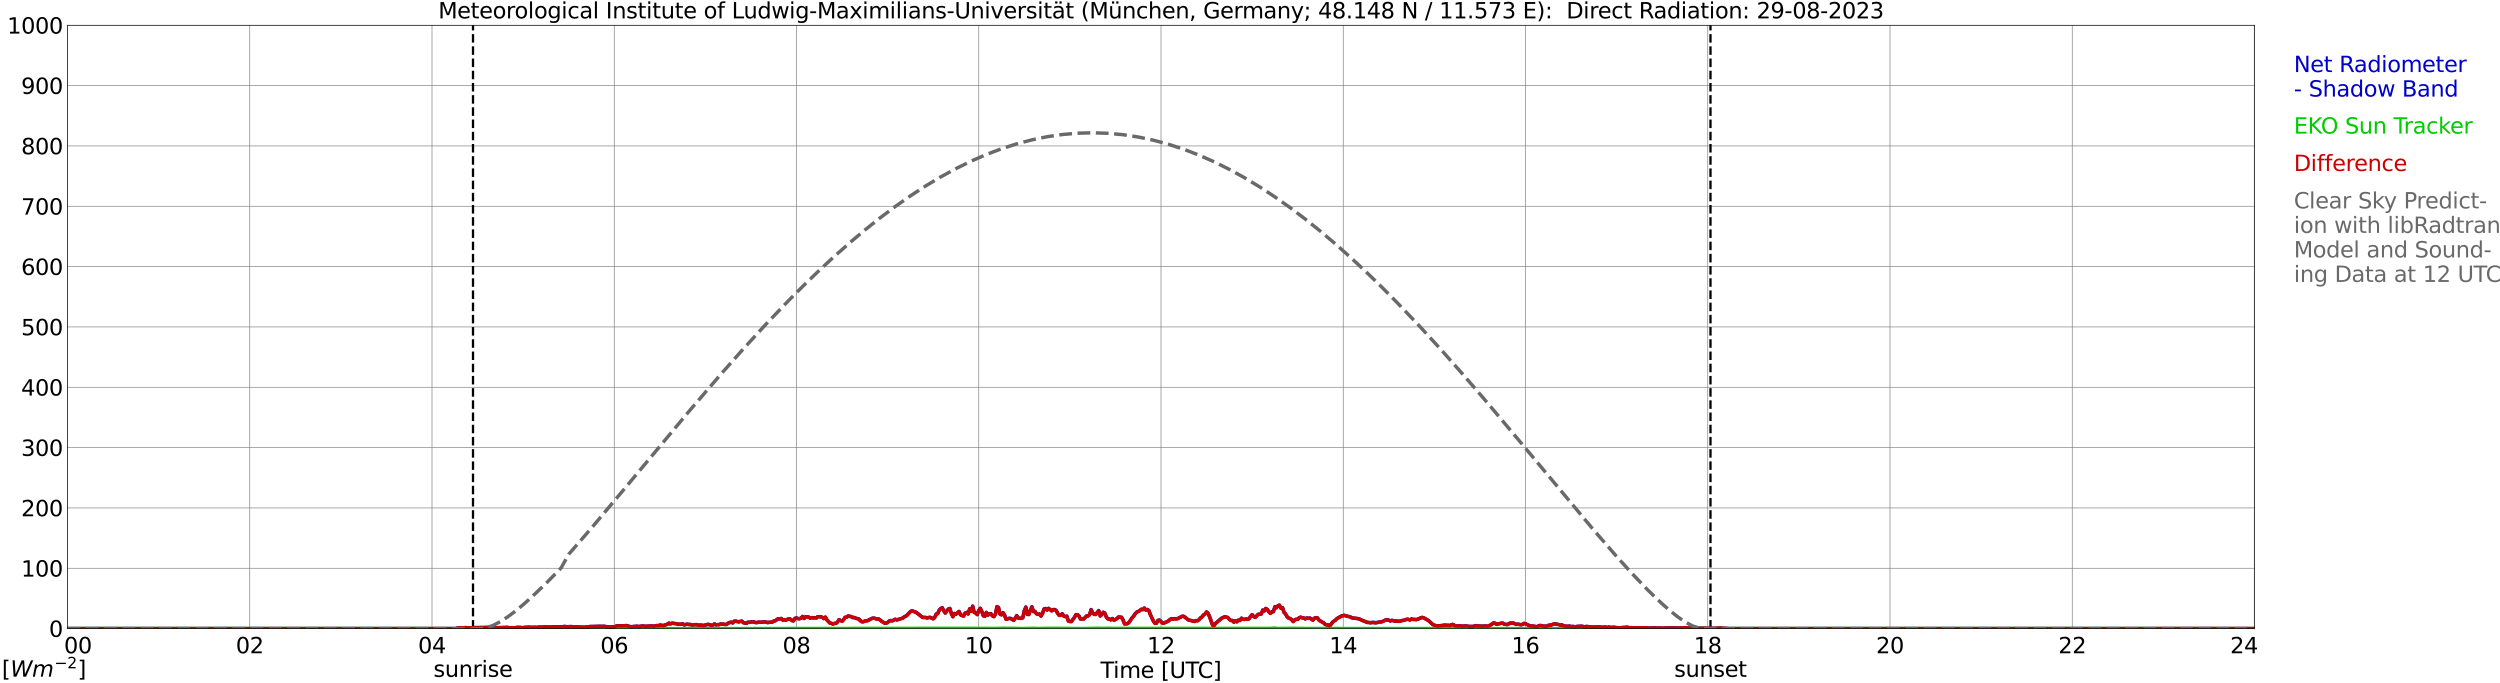 <?xml version="1.0" encoding="utf-8" standalone="no"?>
<!DOCTYPE svg PUBLIC "-//W3C//DTD SVG 1.1//EN"
  "http://www.w3.org/Graphics/SVG/1.1/DTD/svg11.dtd">
<svg xmlns:xlink="http://www.w3.org/1999/xlink" width="1085.4pt" height="296.64pt" viewBox="0 0 1085.4 296.64" xmlns="http://www.w3.org/2000/svg" version="1.1">
 <defs>
  <style type="text/css">*{stroke-linejoin: round; stroke-linecap: butt}</style>
 </defs>
 <g id="figure_1">
  <g id="patch_1">
   <path d="M 0 296.64 
L 1085.4 296.64 
L 1085.4 0 
L 0 0 
z
" style="fill: #ffffff"/>
  </g>
  <g id="axes_1">
   <g id="patch_2">
    <path d="M 29.306 272.909 
L 978.814 272.909 
L 978.814 10.976 
L 29.306 10.976 
z
" style="fill: #ffffff"/>
   </g>
   <g id="patch_3">
    <path d="M 978.814 272.909 
L 978.814 272.909 
L 978.814 10.976 
L 978.814 10.976 
z
" clip-path="url(#pdf62b03ae1)" style="fill: #d3d3d3; opacity: 0.25; stroke: #d3d3d3; stroke-linejoin: miter"/>
   </g>
   <g id="matplotlib.axis_1">
    <g id="xtick_1">
     <g id="line2d_1">
      <path d="M 29.306 272.909 
L 29.306 10.976 
" clip-path="url(#pdf62b03ae1)" style="fill: none; stroke: #808080; stroke-width: 0.3; stroke-linecap: square"/>
     </g>
     <g id="line2d_2"/>
     <g id="text_1">
      <!--    00 -->
      <g transform="translate(18.733 283.627) scale(0.095 -0.095)">
       <defs>
        <path id="DejaVuSans-20" transform="scale(0.016)"/>
        <path id="DejaVuSans-30" d="M 2034 4250 
Q 1547 4250 1301 3770 
Q 1056 3291 1056 2328 
Q 1056 1369 1301 889 
Q 1547 409 2034 409 
Q 2525 409 2770 889 
Q 3016 1369 3016 2328 
Q 3016 3291 2770 3770 
Q 2525 4250 2034 4250 
z
M 2034 4750 
Q 2819 4750 3233 4129 
Q 3647 3509 3647 2328 
Q 3647 1150 3233 529 
Q 2819 -91 2034 -91 
Q 1250 -91 836 529 
Q 422 1150 422 2328 
Q 422 3509 836 4129 
Q 1250 4750 2034 4750 
z
" transform="scale(0.016)"/>
       </defs>
       <use xlink:href="#DejaVuSans-20"/>
       <use xlink:href="#DejaVuSans-20" transform="translate(31.787 0)"/>
       <use xlink:href="#DejaVuSans-20" transform="translate(63.574 0)"/>
       <use xlink:href="#DejaVuSans-30" transform="translate(95.361 0)"/>
       <use xlink:href="#DejaVuSans-30" transform="translate(158.984 0)"/>
      </g>
     </g>
    </g>
    <g id="xtick_2">
     <g id="line2d_3">
      <path d="M 108.431 272.909 
L 108.431 10.976 
" clip-path="url(#pdf62b03ae1)" style="fill: none; stroke: #808080; stroke-width: 0.3; stroke-linecap: square"/>
     </g>
     <g id="line2d_4"/>
     <g id="text_2">
      <!-- 02 -->
      <g transform="translate(102.387 283.627) scale(0.095 -0.095)">
       <defs>
        <path id="DejaVuSans-32" d="M 1228 531 
L 3431 531 
L 3431 0 
L 469 0 
L 469 531 
Q 828 903 1448 1529 
Q 2069 2156 2228 2338 
Q 2531 2678 2651 2914 
Q 2772 3150 2772 3378 
Q 2772 3750 2511 3984 
Q 2250 4219 1831 4219 
Q 1534 4219 1204 4116 
Q 875 4013 500 3803 
L 500 4441 
Q 881 4594 1212 4672 
Q 1544 4750 1819 4750 
Q 2544 4750 2975 4387 
Q 3406 4025 3406 3419 
Q 3406 3131 3298 2873 
Q 3191 2616 2906 2266 
Q 2828 2175 2409 1742 
Q 1991 1309 1228 531 
z
" transform="scale(0.016)"/>
       </defs>
       <use xlink:href="#DejaVuSans-30"/>
       <use xlink:href="#DejaVuSans-32" transform="translate(63.623 0)"/>
      </g>
     </g>
    </g>
    <g id="xtick_3">
     <g id="line2d_5">
      <path d="M 187.557 272.909 
L 187.557 10.976 
" clip-path="url(#pdf62b03ae1)" style="fill: none; stroke: #808080; stroke-width: 0.3; stroke-linecap: square"/>
     </g>
     <g id="line2d_6"/>
     <g id="text_3">
      <!-- 04 -->
      <g transform="translate(181.513 283.627) scale(0.095 -0.095)">
       <defs>
        <path id="DejaVuSans-34" d="M 2419 4116 
L 825 1625 
L 2419 1625 
L 2419 4116 
z
M 2253 4666 
L 3047 4666 
L 3047 1625 
L 3713 1625 
L 3713 1100 
L 3047 1100 
L 3047 0 
L 2419 0 
L 2419 1100 
L 313 1100 
L 313 1709 
L 2253 4666 
z
" transform="scale(0.016)"/>
       </defs>
       <use xlink:href="#DejaVuSans-30"/>
       <use xlink:href="#DejaVuSans-34" transform="translate(63.623 0)"/>
      </g>
     </g>
    </g>
    <g id="xtick_4">
     <g id="line2d_7">
      <path d="M 266.683 272.909 
L 266.683 10.976 
" clip-path="url(#pdf62b03ae1)" style="fill: none; stroke: #808080; stroke-width: 0.3; stroke-linecap: square"/>
     </g>
     <g id="line2d_8"/>
     <g id="text_4">
      <!-- 06 -->
      <g transform="translate(260.638 283.627) scale(0.095 -0.095)">
       <defs>
        <path id="DejaVuSans-36" d="M 2113 2584 
Q 1688 2584 1439 2293 
Q 1191 2003 1191 1497 
Q 1191 994 1439 701 
Q 1688 409 2113 409 
Q 2538 409 2786 701 
Q 3034 994 3034 1497 
Q 3034 2003 2786 2293 
Q 2538 2584 2113 2584 
z
M 3366 4563 
L 3366 3988 
Q 3128 4100 2886 4159 
Q 2644 4219 2406 4219 
Q 1781 4219 1451 3797 
Q 1122 3375 1075 2522 
Q 1259 2794 1537 2939 
Q 1816 3084 2150 3084 
Q 2853 3084 3261 2657 
Q 3669 2231 3669 1497 
Q 3669 778 3244 343 
Q 2819 -91 2113 -91 
Q 1303 -91 875 529 
Q 447 1150 447 2328 
Q 447 3434 972 4092 
Q 1497 4750 2381 4750 
Q 2619 4750 2861 4703 
Q 3103 4656 3366 4563 
z
" transform="scale(0.016)"/>
       </defs>
       <use xlink:href="#DejaVuSans-30"/>
       <use xlink:href="#DejaVuSans-36" transform="translate(63.623 0)"/>
      </g>
     </g>
    </g>
    <g id="xtick_5">
     <g id="line2d_9">
      <path d="M 345.808 272.909 
L 345.808 10.976 
" clip-path="url(#pdf62b03ae1)" style="fill: none; stroke: #808080; stroke-width: 0.3; stroke-linecap: square"/>
     </g>
     <g id="line2d_10"/>
     <g id="text_5">
      <!-- 08 -->
      <g transform="translate(339.764 283.627) scale(0.095 -0.095)">
       <defs>
        <path id="DejaVuSans-38" d="M 2034 2216 
Q 1584 2216 1326 1975 
Q 1069 1734 1069 1313 
Q 1069 891 1326 650 
Q 1584 409 2034 409 
Q 2484 409 2743 651 
Q 3003 894 3003 1313 
Q 3003 1734 2745 1975 
Q 2488 2216 2034 2216 
z
M 1403 2484 
Q 997 2584 770 2862 
Q 544 3141 544 3541 
Q 544 4100 942 4425 
Q 1341 4750 2034 4750 
Q 2731 4750 3128 4425 
Q 3525 4100 3525 3541 
Q 3525 3141 3298 2862 
Q 3072 2584 2669 2484 
Q 3125 2378 3379 2068 
Q 3634 1759 3634 1313 
Q 3634 634 3220 271 
Q 2806 -91 2034 -91 
Q 1263 -91 848 271 
Q 434 634 434 1313 
Q 434 1759 690 2068 
Q 947 2378 1403 2484 
z
M 1172 3481 
Q 1172 3119 1398 2916 
Q 1625 2713 2034 2713 
Q 2441 2713 2670 2916 
Q 2900 3119 2900 3481 
Q 2900 3844 2670 4047 
Q 2441 4250 2034 4250 
Q 1625 4250 1398 4047 
Q 1172 3844 1172 3481 
z
" transform="scale(0.016)"/>
       </defs>
       <use xlink:href="#DejaVuSans-30"/>
       <use xlink:href="#DejaVuSans-38" transform="translate(63.623 0)"/>
      </g>
     </g>
    </g>
    <g id="xtick_6">
     <g id="line2d_11">
      <path d="M 424.934 272.909 
L 424.934 10.976 
" clip-path="url(#pdf62b03ae1)" style="fill: none; stroke: #808080; stroke-width: 0.3; stroke-linecap: square"/>
     </g>
     <g id="line2d_12"/>
     <g id="text_6">
      <!-- 10 -->
      <g transform="translate(418.89 283.627) scale(0.095 -0.095)">
       <defs>
        <path id="DejaVuSans-31" d="M 794 531 
L 1825 531 
L 1825 4091 
L 703 3866 
L 703 4441 
L 1819 4666 
L 2450 4666 
L 2450 531 
L 3481 531 
L 3481 0 
L 794 0 
L 794 531 
z
" transform="scale(0.016)"/>
       </defs>
       <use xlink:href="#DejaVuSans-31"/>
       <use xlink:href="#DejaVuSans-30" transform="translate(63.623 0)"/>
      </g>
     </g>
    </g>
    <g id="xtick_7">
     <g id="line2d_13">
      <path d="M 504.06 272.909 
L 504.06 10.976 
" clip-path="url(#pdf62b03ae1)" style="fill: none; stroke: #808080; stroke-width: 0.3; stroke-linecap: square"/>
     </g>
     <g id="line2d_14"/>
     <g id="text_7">
      <!-- 12 -->
      <g transform="translate(498.015 283.627) scale(0.095 -0.095)">
       <use xlink:href="#DejaVuSans-31"/>
       <use xlink:href="#DejaVuSans-32" transform="translate(63.623 0)"/>
      </g>
     </g>
    </g>
    <g id="xtick_8">
     <g id="line2d_15">
      <path d="M 583.185 272.909 
L 583.185 10.976 
" clip-path="url(#pdf62b03ae1)" style="fill: none; stroke: #808080; stroke-width: 0.3; stroke-linecap: square"/>
     </g>
     <g id="line2d_16"/>
     <g id="text_8">
      <!-- 14 -->
      <g transform="translate(577.141 283.627) scale(0.095 -0.095)">
       <use xlink:href="#DejaVuSans-31"/>
       <use xlink:href="#DejaVuSans-34" transform="translate(63.623 0)"/>
      </g>
     </g>
    </g>
    <g id="xtick_9">
     <g id="line2d_17">
      <path d="M 662.311 272.909 
L 662.311 10.976 
" clip-path="url(#pdf62b03ae1)" style="fill: none; stroke: #808080; stroke-width: 0.3; stroke-linecap: square"/>
     </g>
     <g id="line2d_18"/>
     <g id="text_9">
      <!-- 16 -->
      <g transform="translate(656.267 283.627) scale(0.095 -0.095)">
       <use xlink:href="#DejaVuSans-31"/>
       <use xlink:href="#DejaVuSans-36" transform="translate(63.623 0)"/>
      </g>
     </g>
    </g>
    <g id="xtick_10">
     <g id="line2d_19">
      <path d="M 741.437 272.909 
L 741.437 10.976 
" clip-path="url(#pdf62b03ae1)" style="fill: none; stroke: #808080; stroke-width: 0.3; stroke-linecap: square"/>
     </g>
     <g id="line2d_20"/>
     <g id="text_10">
      <!-- 18 -->
      <g transform="translate(735.392 283.627) scale(0.095 -0.095)">
       <use xlink:href="#DejaVuSans-31"/>
       <use xlink:href="#DejaVuSans-38" transform="translate(63.623 0)"/>
      </g>
     </g>
    </g>
    <g id="xtick_11">
     <g id="line2d_21">
      <path d="M 820.562 272.909 
L 820.562 10.976 
" clip-path="url(#pdf62b03ae1)" style="fill: none; stroke: #808080; stroke-width: 0.3; stroke-linecap: square"/>
     </g>
     <g id="line2d_22"/>
     <g id="text_11">
      <!-- 20 -->
      <g transform="translate(814.518 283.627) scale(0.095 -0.095)">
       <use xlink:href="#DejaVuSans-32"/>
       <use xlink:href="#DejaVuSans-30" transform="translate(63.623 0)"/>
      </g>
     </g>
    </g>
    <g id="xtick_12">
     <g id="line2d_23">
      <path d="M 899.688 272.909 
L 899.688 10.976 
" clip-path="url(#pdf62b03ae1)" style="fill: none; stroke: #808080; stroke-width: 0.3; stroke-linecap: square"/>
     </g>
     <g id="line2d_24"/>
     <g id="text_12">
      <!-- 22 -->
      <g transform="translate(893.644 283.627) scale(0.095 -0.095)">
       <use xlink:href="#DejaVuSans-32"/>
       <use xlink:href="#DejaVuSans-32" transform="translate(63.623 0)"/>
      </g>
     </g>
    </g>
    <g id="xtick_13">
     <g id="line2d_25">
      <path d="M 978.814 272.909 
L 978.814 10.976 
" clip-path="url(#pdf62b03ae1)" style="fill: none; stroke: #808080; stroke-width: 0.3; stroke-linecap: square"/>
     </g>
     <g id="line2d_26"/>
     <g id="text_13">
      <!-- 24    -->
      <g transform="translate(968.241 283.627) scale(0.095 -0.095)">
       <use xlink:href="#DejaVuSans-32"/>
       <use xlink:href="#DejaVuSans-34" transform="translate(63.623 0)"/>
       <use xlink:href="#DejaVuSans-20" transform="translate(127.246 0)"/>
       <use xlink:href="#DejaVuSans-20" transform="translate(159.033 0)"/>
       <use xlink:href="#DejaVuSans-20" transform="translate(190.82 0)"/>
      </g>
     </g>
    </g>
    <g id="text_14">
     <!-- Time [UTC] -->
     <g transform="translate(477.806 294.322) scale(0.095 -0.095)">
      <defs>
       <path id="DejaVuSans-54" d="M -19 4666 
L 3928 4666 
L 3928 4134 
L 2272 4134 
L 2272 0 
L 1638 0 
L 1638 4134 
L -19 4134 
L -19 4666 
z
" transform="scale(0.016)"/>
       <path id="DejaVuSans-69" d="M 603 3500 
L 1178 3500 
L 1178 0 
L 603 0 
L 603 3500 
z
M 603 4863 
L 1178 4863 
L 1178 4134 
L 603 4134 
L 603 4863 
z
" transform="scale(0.016)"/>
       <path id="DejaVuSans-6d" d="M 3328 2828 
Q 3544 3216 3844 3400 
Q 4144 3584 4550 3584 
Q 5097 3584 5394 3201 
Q 5691 2819 5691 2113 
L 5691 0 
L 5113 0 
L 5113 2094 
Q 5113 2597 4934 2840 
Q 4756 3084 4391 3084 
Q 3944 3084 3684 2787 
Q 3425 2491 3425 1978 
L 3425 0 
L 2847 0 
L 2847 2094 
Q 2847 2600 2669 2842 
Q 2491 3084 2119 3084 
Q 1678 3084 1418 2786 
Q 1159 2488 1159 1978 
L 1159 0 
L 581 0 
L 581 3500 
L 1159 3500 
L 1159 2956 
Q 1356 3278 1631 3431 
Q 1906 3584 2284 3584 
Q 2666 3584 2933 3390 
Q 3200 3197 3328 2828 
z
" transform="scale(0.016)"/>
       <path id="DejaVuSans-65" d="M 3597 1894 
L 3597 1613 
L 953 1613 
Q 991 1019 1311 708 
Q 1631 397 2203 397 
Q 2534 397 2845 478 
Q 3156 559 3463 722 
L 3463 178 
Q 3153 47 2828 -22 
Q 2503 -91 2169 -91 
Q 1331 -91 842 396 
Q 353 884 353 1716 
Q 353 2575 817 3079 
Q 1281 3584 2069 3584 
Q 2775 3584 3186 3129 
Q 3597 2675 3597 1894 
z
M 3022 2063 
Q 3016 2534 2758 2815 
Q 2500 3097 2075 3097 
Q 1594 3097 1305 2825 
Q 1016 2553 972 2059 
L 3022 2063 
z
" transform="scale(0.016)"/>
       <path id="DejaVuSans-5b" d="M 550 4863 
L 1875 4863 
L 1875 4416 
L 1125 4416 
L 1125 -397 
L 1875 -397 
L 1875 -844 
L 550 -844 
L 550 4863 
z
" transform="scale(0.016)"/>
       <path id="DejaVuSans-55" d="M 556 4666 
L 1191 4666 
L 1191 1831 
Q 1191 1081 1462 751 
Q 1734 422 2344 422 
Q 2950 422 3222 751 
Q 3494 1081 3494 1831 
L 3494 4666 
L 4128 4666 
L 4128 1753 
Q 4128 841 3676 375 
Q 3225 -91 2344 -91 
Q 1459 -91 1007 375 
Q 556 841 556 1753 
L 556 4666 
z
" transform="scale(0.016)"/>
       <path id="DejaVuSans-43" d="M 4122 4306 
L 4122 3641 
Q 3803 3938 3442 4084 
Q 3081 4231 2675 4231 
Q 1875 4231 1450 3742 
Q 1025 3253 1025 2328 
Q 1025 1406 1450 917 
Q 1875 428 2675 428 
Q 3081 428 3442 575 
Q 3803 722 4122 1019 
L 4122 359 
Q 3791 134 3420 21 
Q 3050 -91 2638 -91 
Q 1578 -91 968 557 
Q 359 1206 359 2328 
Q 359 3453 968 4101 
Q 1578 4750 2638 4750 
Q 3056 4750 3426 4639 
Q 3797 4528 4122 4306 
z
" transform="scale(0.016)"/>
       <path id="DejaVuSans-5d" d="M 1947 4863 
L 1947 -844 
L 622 -844 
L 622 -397 
L 1369 -397 
L 1369 4416 
L 622 4416 
L 622 4863 
L 1947 4863 
z
" transform="scale(0.016)"/>
      </defs>
      <use xlink:href="#DejaVuSans-54"/>
      <use xlink:href="#DejaVuSans-69" transform="translate(57.959 0)"/>
      <use xlink:href="#DejaVuSans-6d" transform="translate(85.742 0)"/>
      <use xlink:href="#DejaVuSans-65" transform="translate(183.154 0)"/>
      <use xlink:href="#DejaVuSans-20" transform="translate(244.678 0)"/>
      <use xlink:href="#DejaVuSans-5b" transform="translate(276.465 0)"/>
      <use xlink:href="#DejaVuSans-55" transform="translate(315.479 0)"/>
      <use xlink:href="#DejaVuSans-54" transform="translate(388.672 0)"/>
      <use xlink:href="#DejaVuSans-43" transform="translate(443.881 0)"/>
      <use xlink:href="#DejaVuSans-5d" transform="translate(513.705 0)"/>
     </g>
    </g>
   </g>
   <g id="matplotlib.axis_2">
    <g id="ytick_1">
     <g id="line2d_27">
      <path d="M 29.306 272.909 
L 978.814 272.909 
" clip-path="url(#pdf62b03ae1)" style="fill: none; stroke: #808080; stroke-width: 0.3; stroke-linecap: square"/>
     </g>
     <g id="line2d_28"/>
     <g id="text_15">
      <!-- 0 -->
      <g transform="translate(21.261 276.518) scale(0.095 -0.095)">
       <use xlink:href="#DejaVuSans-30"/>
      </g>
     </g>
    </g>
    <g id="ytick_2">
     <g id="line2d_29">
      <path d="M 29.306 246.715 
L 978.814 246.715 
" clip-path="url(#pdf62b03ae1)" style="fill: none; stroke: #808080; stroke-width: 0.3; stroke-linecap: square"/>
     </g>
     <g id="line2d_30"/>
     <g id="text_16">
      <!-- 100 -->
      <g transform="translate(9.173 250.325) scale(0.095 -0.095)">
       <use xlink:href="#DejaVuSans-31"/>
       <use xlink:href="#DejaVuSans-30" transform="translate(63.623 0)"/>
       <use xlink:href="#DejaVuSans-30" transform="translate(127.246 0)"/>
      </g>
     </g>
    </g>
    <g id="ytick_3">
     <g id="line2d_31">
      <path d="M 29.306 220.522 
L 978.814 220.522 
" clip-path="url(#pdf62b03ae1)" style="fill: none; stroke: #808080; stroke-width: 0.3; stroke-linecap: square"/>
     </g>
     <g id="line2d_32"/>
     <g id="text_17">
      <!-- 200 -->
      <g transform="translate(9.173 224.131) scale(0.095 -0.095)">
       <use xlink:href="#DejaVuSans-32"/>
       <use xlink:href="#DejaVuSans-30" transform="translate(63.623 0)"/>
       <use xlink:href="#DejaVuSans-30" transform="translate(127.246 0)"/>
      </g>
     </g>
    </g>
    <g id="ytick_4">
     <g id="line2d_33">
      <path d="M 29.306 194.329 
L 978.814 194.329 
" clip-path="url(#pdf62b03ae1)" style="fill: none; stroke: #808080; stroke-width: 0.3; stroke-linecap: square"/>
     </g>
     <g id="line2d_34"/>
     <g id="text_18">
      <!-- 300 -->
      <g transform="translate(9.173 197.938) scale(0.095 -0.095)">
       <defs>
        <path id="DejaVuSans-33" d="M 2597 2516 
Q 3050 2419 3304 2112 
Q 3559 1806 3559 1356 
Q 3559 666 3084 287 
Q 2609 -91 1734 -91 
Q 1441 -91 1130 -33 
Q 819 25 488 141 
L 488 750 
Q 750 597 1062 519 
Q 1375 441 1716 441 
Q 2309 441 2620 675 
Q 2931 909 2931 1356 
Q 2931 1769 2642 2001 
Q 2353 2234 1838 2234 
L 1294 2234 
L 1294 2753 
L 1863 2753 
Q 2328 2753 2575 2939 
Q 2822 3125 2822 3475 
Q 2822 3834 2567 4026 
Q 2313 4219 1838 4219 
Q 1578 4219 1281 4162 
Q 984 4106 628 3988 
L 628 4550 
Q 988 4650 1302 4700 
Q 1616 4750 1894 4750 
Q 2613 4750 3031 4423 
Q 3450 4097 3450 3541 
Q 3450 3153 3228 2886 
Q 3006 2619 2597 2516 
z
" transform="scale(0.016)"/>
       </defs>
       <use xlink:href="#DejaVuSans-33"/>
       <use xlink:href="#DejaVuSans-30" transform="translate(63.623 0)"/>
       <use xlink:href="#DejaVuSans-30" transform="translate(127.246 0)"/>
      </g>
     </g>
    </g>
    <g id="ytick_5">
     <g id="line2d_35">
      <path d="M 29.306 168.136 
L 978.814 168.136 
" clip-path="url(#pdf62b03ae1)" style="fill: none; stroke: #808080; stroke-width: 0.3; stroke-linecap: square"/>
     </g>
     <g id="line2d_36"/>
     <g id="text_19">
      <!-- 400 -->
      <g transform="translate(9.173 171.745) scale(0.095 -0.095)">
       <use xlink:href="#DejaVuSans-34"/>
       <use xlink:href="#DejaVuSans-30" transform="translate(63.623 0)"/>
       <use xlink:href="#DejaVuSans-30" transform="translate(127.246 0)"/>
      </g>
     </g>
    </g>
    <g id="ytick_6">
     <g id="line2d_37">
      <path d="M 29.306 141.942 
L 978.814 141.942 
" clip-path="url(#pdf62b03ae1)" style="fill: none; stroke: #808080; stroke-width: 0.3; stroke-linecap: square"/>
     </g>
     <g id="line2d_38"/>
     <g id="text_20">
      <!-- 500 -->
      <g transform="translate(9.173 145.551) scale(0.095 -0.095)">
       <defs>
        <path id="DejaVuSans-35" d="M 691 4666 
L 3169 4666 
L 3169 4134 
L 1269 4134 
L 1269 2991 
Q 1406 3038 1543 3061 
Q 1681 3084 1819 3084 
Q 2600 3084 3056 2656 
Q 3513 2228 3513 1497 
Q 3513 744 3044 326 
Q 2575 -91 1722 -91 
Q 1428 -91 1123 -41 
Q 819 9 494 109 
L 494 744 
Q 775 591 1075 516 
Q 1375 441 1709 441 
Q 2250 441 2565 725 
Q 2881 1009 2881 1497 
Q 2881 1984 2565 2268 
Q 2250 2553 1709 2553 
Q 1456 2553 1204 2497 
Q 953 2441 691 2322 
L 691 4666 
z
" transform="scale(0.016)"/>
       </defs>
       <use xlink:href="#DejaVuSans-35"/>
       <use xlink:href="#DejaVuSans-30" transform="translate(63.623 0)"/>
       <use xlink:href="#DejaVuSans-30" transform="translate(127.246 0)"/>
      </g>
     </g>
    </g>
    <g id="ytick_7">
     <g id="line2d_39">
      <path d="M 29.306 115.749 
L 978.814 115.749 
" clip-path="url(#pdf62b03ae1)" style="fill: none; stroke: #808080; stroke-width: 0.3; stroke-linecap: square"/>
     </g>
     <g id="line2d_40"/>
     <g id="text_21">
      <!-- 600 -->
      <g transform="translate(9.173 119.358) scale(0.095 -0.095)">
       <use xlink:href="#DejaVuSans-36"/>
       <use xlink:href="#DejaVuSans-30" transform="translate(63.623 0)"/>
       <use xlink:href="#DejaVuSans-30" transform="translate(127.246 0)"/>
      </g>
     </g>
    </g>
    <g id="ytick_8">
     <g id="line2d_41">
      <path d="M 29.306 89.556 
L 978.814 89.556 
" clip-path="url(#pdf62b03ae1)" style="fill: none; stroke: #808080; stroke-width: 0.3; stroke-linecap: square"/>
     </g>
     <g id="line2d_42"/>
     <g id="text_22">
      <!-- 700 -->
      <g transform="translate(9.173 93.165) scale(0.095 -0.095)">
       <defs>
        <path id="DejaVuSans-37" d="M 525 4666 
L 3525 4666 
L 3525 4397 
L 1831 0 
L 1172 0 
L 2766 4134 
L 525 4134 
L 525 4666 
z
" transform="scale(0.016)"/>
       </defs>
       <use xlink:href="#DejaVuSans-37"/>
       <use xlink:href="#DejaVuSans-30" transform="translate(63.623 0)"/>
       <use xlink:href="#DejaVuSans-30" transform="translate(127.246 0)"/>
      </g>
     </g>
    </g>
    <g id="ytick_9">
     <g id="line2d_43">
      <path d="M 29.306 63.362 
L 978.814 63.362 
" clip-path="url(#pdf62b03ae1)" style="fill: none; stroke: #808080; stroke-width: 0.3; stroke-linecap: square"/>
     </g>
     <g id="line2d_44"/>
     <g id="text_23">
      <!-- 800 -->
      <g transform="translate(9.173 66.972) scale(0.095 -0.095)">
       <use xlink:href="#DejaVuSans-38"/>
       <use xlink:href="#DejaVuSans-30" transform="translate(63.623 0)"/>
       <use xlink:href="#DejaVuSans-30" transform="translate(127.246 0)"/>
      </g>
     </g>
    </g>
    <g id="ytick_10">
     <g id="line2d_45">
      <path d="M 29.306 37.169 
L 978.814 37.169 
" clip-path="url(#pdf62b03ae1)" style="fill: none; stroke: #808080; stroke-width: 0.3; stroke-linecap: square"/>
     </g>
     <g id="line2d_46"/>
     <g id="text_24">
      <!-- 900 -->
      <g transform="translate(9.173 40.778) scale(0.095 -0.095)">
       <defs>
        <path id="DejaVuSans-39" d="M 703 97 
L 703 672 
Q 941 559 1184 500 
Q 1428 441 1663 441 
Q 2288 441 2617 861 
Q 2947 1281 2994 2138 
Q 2813 1869 2534 1725 
Q 2256 1581 1919 1581 
Q 1219 1581 811 2004 
Q 403 2428 403 3163 
Q 403 3881 828 4315 
Q 1253 4750 1959 4750 
Q 2769 4750 3195 4129 
Q 3622 3509 3622 2328 
Q 3622 1225 3098 567 
Q 2575 -91 1691 -91 
Q 1453 -91 1209 -44 
Q 966 3 703 97 
z
M 1959 2075 
Q 2384 2075 2632 2365 
Q 2881 2656 2881 3163 
Q 2881 3666 2632 3958 
Q 2384 4250 1959 4250 
Q 1534 4250 1286 3958 
Q 1038 3666 1038 3163 
Q 1038 2656 1286 2365 
Q 1534 2075 1959 2075 
z
" transform="scale(0.016)"/>
       </defs>
       <use xlink:href="#DejaVuSans-39"/>
       <use xlink:href="#DejaVuSans-30" transform="translate(63.623 0)"/>
       <use xlink:href="#DejaVuSans-30" transform="translate(127.246 0)"/>
      </g>
     </g>
    </g>
    <g id="ytick_11">
     <g id="line2d_47">
      <path d="M 29.306 10.976 
L 978.814 10.976 
" clip-path="url(#pdf62b03ae1)" style="fill: none; stroke: #808080; stroke-width: 0.3; stroke-linecap: square"/>
     </g>
     <g id="line2d_48"/>
     <g id="text_25">
      <!-- 1000 -->
      <g transform="translate(3.128 14.585) scale(0.095 -0.095)">
       <use xlink:href="#DejaVuSans-31"/>
       <use xlink:href="#DejaVuSans-30" transform="translate(63.623 0)"/>
       <use xlink:href="#DejaVuSans-30" transform="translate(127.246 0)"/>
       <use xlink:href="#DejaVuSans-30" transform="translate(190.869 0)"/>
      </g>
     </g>
    </g>
   </g>
   <g id="line2d_49">
    <path d="M 205.36 272.909 
L 205.36 10.976 
" clip-path="url(#pdf62b03ae1)" style="fill: none; stroke-dasharray: 3.7,1.6; stroke-dashoffset: 0; stroke: #000000"/>
   </g>
   <g id="line2d_50">
    <path d="M 742.624 272.909 
L 742.624 10.976 
" clip-path="url(#pdf62b03ae1)" style="fill: none; stroke-dasharray: 3.7,1.6; stroke-dashoffset: 0; stroke: #000000"/>
   </g>
   <g id="line2d_51">
    <path d="M 29.306 272.909 
L 198.107 272.909 
L 198.767 272.613 
L 200.085 272.513 
L 200.745 272.568 
L 202.063 272.487 
L 204.042 272.589 
L 206.679 272.479 
L 212.614 272.406 
L 213.273 272.576 
L 220.526 272.401 
L 221.186 272.602 
L 221.845 272.5 
L 223.164 272.547 
L 223.823 272.516 
L 224.482 272.364 
L 225.142 272.414 
L 225.801 272.351 
L 227.12 272.545 
L 227.779 272.361 
L 228.439 272.393 
L 229.757 272.291 
L 230.417 272.382 
L 232.395 272.351 
L 233.054 272.419 
L 233.714 272.283 
L 235.692 272.264 
L 237.011 272.11 
L 237.67 272.283 
L 238.329 272.215 
L 238.989 272.262 
L 240.308 272.149 
L 241.626 272.115 
L 244.264 272.144 
L 244.923 271.94 
L 246.242 272.133 
L 247.561 272.026 
L 250.198 272.186 
L 252.836 272.291 
L 253.495 272.356 
L 256.133 272.029 
L 260.748 271.921 
L 261.408 271.974 
L 262.067 271.906 
L 264.045 272.162 
L 265.364 272.191 
L 266.683 272.181 
L 268.002 271.662 
L 269.32 271.735 
L 271.298 271.646 
L 271.958 271.597 
L 273.277 271.958 
L 273.936 272.105 
L 276.573 271.877 
L 277.233 272.029 
L 278.552 271.832 
L 279.211 271.743 
L 279.87 271.919 
L 281.189 271.864 
L 283.167 271.751 
L 283.827 271.895 
L 285.145 271.581 
L 285.805 271.68 
L 286.464 271.369 
L 287.124 271.426 
L 287.783 271.662 
L 289.761 270.994 
L 290.42 270.536 
L 291.08 270.908 
L 291.739 270.554 
L 293.717 270.798 
L 294.377 271.096 
L 295.036 270.981 
L 295.696 271.028 
L 296.355 270.792 
L 297.014 271.28 
L 298.333 270.981 
L 298.992 271.112 
L 299.652 271.075 
L 300.311 271.363 
L 302.289 271.162 
L 302.949 271.371 
L 304.927 271.39 
L 305.586 271.628 
L 306.246 271.342 
L 307.564 271.049 
L 308.883 271.481 
L 309.543 271.366 
L 310.202 270.884 
L 310.861 271.295 
L 311.521 271.17 
L 312.18 271.222 
L 312.839 270.902 
L 314.158 271.01 
L 314.818 271.185 
L 315.477 271.081 
L 316.136 270.564 
L 316.796 270.282 
L 317.455 270.122 
L 318.114 270.441 
L 318.774 269.708 
L 319.433 269.674 
L 320.752 270.009 
L 321.411 269.771 
L 322.071 269.666 
L 322.73 270.329 
L 324.049 270.64 
L 324.708 270.145 
L 325.368 270.182 
L 326.027 269.999 
L 326.686 269.941 
L 327.346 270.025 
L 328.005 270.266 
L 328.665 270.287 
L 329.324 270.09 
L 329.983 270.159 
L 331.961 269.983 
L 332.621 270.056 
L 333.28 270.316 
L 333.94 270.174 
L 335.258 270.098 
L 335.918 269.637 
L 336.577 269.48 
L 337.896 268.584 
L 338.555 268.702 
L 339.215 268.503 
L 339.874 269.213 
L 340.533 269.124 
L 341.193 269.234 
L 341.852 268.88 
L 342.512 268.676 
L 343.171 268.799 
L 343.83 269.42 
L 344.49 269.532 
L 345.149 268.464 
L 345.808 268.267 
L 346.468 268.545 
L 347.127 268.597 
L 347.787 268.349 
L 348.446 267.644 
L 349.105 268.508 
L 349.765 267.764 
L 351.083 267.874 
L 351.743 268.354 
L 352.402 268.131 
L 353.062 268.252 
L 353.721 268.136 
L 354.38 268.307 
L 355.04 267.715 
L 356.359 267.733 
L 357.018 268.029 
L 357.677 268.519 
L 358.337 267.908 
L 358.996 269.071 
L 360.315 270.486 
L 360.974 270.622 
L 361.634 270.913 
L 362.293 270.635 
L 362.952 270.64 
L 363.612 270.08 
L 364.271 269.027 
L 365.59 269.721 
L 366.249 269.03 
L 366.909 268.005 
L 367.568 268.008 
L 368.227 267.413 
L 369.546 267.681 
L 370.206 268.11 
L 370.865 268.058 
L 371.524 268.388 
L 372.843 268.684 
L 373.502 269.388 
L 374.162 269.91 
L 374.821 269.915 
L 375.481 269.619 
L 376.799 269.407 
L 377.459 268.985 
L 378.777 268.393 
L 379.437 268.343 
L 380.756 268.72 
L 381.415 268.679 
L 382.074 269.1 
L 382.734 269.671 
L 384.053 270.509 
L 384.712 270.538 
L 385.371 270.269 
L 386.031 269.635 
L 386.69 269.383 
L 387.349 269.551 
L 388.668 268.849 
L 389.328 269.137 
L 391.965 268.322 
L 392.624 267.764 
L 393.284 267.455 
L 393.943 266.905 
L 395.262 265.512 
L 395.921 265.15 
L 397.899 265.918 
L 400.537 268.021 
L 401.856 268.039 
L 402.515 268.28 
L 403.175 268.079 
L 403.834 267.998 
L 405.153 268.629 
L 405.812 268.053 
L 406.471 266.588 
L 407.131 266.36 
L 407.79 264.826 
L 408.45 264.179 
L 409.109 263.846 
L 409.768 265.182 
L 410.428 266.135 
L 411.087 265.156 
L 411.746 264.406 
L 412.406 264.155 
L 413.065 266.429 
L 413.725 267.728 
L 414.384 266.329 
L 415.043 266.62 
L 416.362 265.441 
L 417.022 266.871 
L 417.681 267.222 
L 418.34 267.424 
L 419 266.156 
L 419.659 265.899 
L 420.318 266.539 
L 420.978 264.33 
L 421.637 265.289 
L 422.297 263.126 
L 422.956 265.813 
L 423.615 266.112 
L 424.275 266.801 
L 424.934 265.03 
L 425.593 264.079 
L 426.253 265.412 
L 426.912 267.314 
L 427.572 267.534 
L 428.231 265.873 
L 428.89 267.028 
L 429.55 266.465 
L 430.209 266.397 
L 430.869 267.322 
L 431.528 267.681 
L 432.187 266.638 
L 432.847 263.361 
L 433.506 263.694 
L 434.165 266.539 
L 434.825 266.863 
L 435.484 265.97 
L 436.144 266.997 
L 436.803 268.802 
L 438.122 268.414 
L 438.781 268.448 
L 440.1 269.297 
L 440.759 268.406 
L 441.419 267.264 
L 442.078 268.294 
L 443.397 268.474 
L 444.056 268.199 
L 444.716 265.14 
L 445.375 263.547 
L 446.034 266.725 
L 446.694 266.738 
L 447.353 264.87 
L 448.012 263.416 
L 448.672 265.438 
L 449.331 265.407 
L 449.991 266.436 
L 450.65 266.706 
L 451.309 266.567 
L 451.969 267.427 
L 452.628 266.274 
L 453.287 264.344 
L 453.947 264.155 
L 454.606 264.771 
L 455.266 264.092 
L 456.584 265.169 
L 457.244 264.637 
L 457.903 264.629 
L 458.563 265.014 
L 459.222 266.274 
L 459.881 267.091 
L 460.541 267.018 
L 461.2 266.439 
L 461.859 267.419 
L 462.519 267.665 
L 463.178 267.497 
L 463.838 269.567 
L 464.497 269.802 
L 465.156 269.818 
L 466.475 268.029 
L 467.134 266.869 
L 467.794 266.842 
L 468.453 267.461 
L 469.113 268.773 
L 469.772 268.571 
L 470.431 268.783 
L 471.75 267.4 
L 472.409 267.395 
L 473.069 266.764 
L 473.728 264.637 
L 474.388 266.117 
L 475.047 266.622 
L 475.706 266.675 
L 477.025 265.074 
L 477.685 267.406 
L 478.344 266.756 
L 479.003 265.805 
L 479.663 266.13 
L 480.322 267.814 
L 480.981 268.595 
L 481.641 268.728 
L 482.3 269.043 
L 482.96 268.516 
L 483.619 269.226 
L 484.278 268.948 
L 484.938 268.529 
L 485.597 267.851 
L 486.916 267.966 
L 487.575 269.126 
L 488.235 270.855 
L 489.553 270.735 
L 490.213 270.174 
L 491.532 268.194 
L 492.191 267.479 
L 492.85 266.442 
L 493.51 265.769 
L 494.828 265.129 
L 495.488 264.514 
L 496.147 264.65 
L 496.807 263.99 
L 497.466 264.826 
L 498.125 264.606 
L 498.785 265.014 
L 499.444 266.832 
L 500.763 269.658 
L 501.422 270.544 
L 502.082 270.509 
L 502.741 269.32 
L 503.4 269.189 
L 504.719 270.444 
L 505.379 270.441 
L 506.697 269.883 
L 507.357 269.509 
L 508.016 268.891 
L 508.675 268.569 
L 509.335 268.736 
L 509.994 268.571 
L 510.654 268.65 
L 511.313 268.54 
L 513.291 267.537 
L 513.95 267.565 
L 515.929 269.108 
L 517.907 269.606 
L 518.566 269.763 
L 519.226 269.399 
L 519.885 269.496 
L 520.544 269.032 
L 521.204 268.267 
L 521.863 267.809 
L 522.522 266.963 
L 523.182 266.58 
L 523.841 265.685 
L 524.501 266.261 
L 525.16 267.783 
L 526.479 271.369 
L 527.138 271.494 
L 527.797 270.559 
L 530.435 268.33 
L 531.754 267.757 
L 533.073 268.076 
L 533.732 268.867 
L 534.391 269.383 
L 535.051 269.383 
L 535.71 270.098 
L 536.369 269.472 
L 537.029 269.946 
L 537.688 269.208 
L 538.348 269.336 
L 539.007 268.38 
L 539.666 268.815 
L 540.326 268.914 
L 540.985 268.7 
L 541.644 268.87 
L 542.304 268.587 
L 542.963 267.618 
L 543.623 266.866 
L 544.282 267.581 
L 544.941 268.034 
L 546.26 266.688 
L 546.919 266.693 
L 547.579 266.544 
L 548.238 264.841 
L 548.898 265.211 
L 549.557 264.139 
L 550.216 264.571 
L 550.876 265.585 
L 551.535 266.227 
L 552.195 265.609 
L 552.854 265.423 
L 553.513 263.395 
L 554.173 263.846 
L 554.832 262.984 
L 555.491 262.712 
L 556.151 264.053 
L 556.81 263.809 
L 557.47 265.821 
L 558.129 266.51 
L 558.788 267.704 
L 559.448 268.325 
L 560.107 268.487 
L 560.766 268.943 
L 561.426 269.8 
L 562.085 269.116 
L 562.745 268.825 
L 563.404 268.844 
L 564.063 268.168 
L 564.723 267.914 
L 565.382 268.218 
L 566.042 268.294 
L 566.701 268.679 
L 567.36 268.27 
L 568.02 268.472 
L 568.679 268.296 
L 569.998 269.192 
L 570.657 268.388 
L 571.317 268.131 
L 571.976 268.241 
L 572.635 269.189 
L 573.954 270.017 
L 574.613 270.352 
L 575.273 271.015 
L 575.932 271.282 
L 576.592 271.332 
L 577.251 271.714 
L 577.91 271.002 
L 578.57 270.093 
L 579.889 269.111 
L 580.548 268.474 
L 581.207 268.142 
L 581.867 267.683 
L 582.526 267.387 
L 583.185 267.225 
L 583.845 267.178 
L 585.164 267.605 
L 585.823 267.678 
L 587.142 268.291 
L 589.779 268.613 
L 590.439 268.841 
L 591.098 269.205 
L 593.736 270.232 
L 594.395 270.234 
L 595.054 270.376 
L 595.714 270.208 
L 597.692 270.313 
L 599.011 270.028 
L 599.67 269.991 
L 600.329 269.805 
L 600.989 269.412 
L 601.648 269.166 
L 602.307 269.108 
L 602.967 269.255 
L 603.626 269.569 
L 604.286 269.307 
L 605.604 269.645 
L 606.264 269.577 
L 606.923 269.742 
L 607.582 269.737 
L 608.901 269.354 
L 609.561 269.299 
L 610.879 268.833 
L 611.539 268.917 
L 612.198 269.163 
L 612.858 268.7 
L 613.517 268.922 
L 614.176 268.904 
L 614.836 269.014 
L 615.495 268.836 
L 616.814 268.244 
L 617.473 268.029 
L 618.133 268.246 
L 620.111 269.357 
L 622.089 271.143 
L 622.748 271.466 
L 624.067 271.741 
L 626.705 271.497 
L 627.364 271.35 
L 628.023 271.492 
L 628.683 271.45 
L 629.342 271.583 
L 630.661 271.091 
L 631.98 271.746 
L 633.958 271.699 
L 634.617 271.866 
L 636.595 271.746 
L 637.914 271.992 
L 639.892 271.919 
L 640.552 271.62 
L 641.87 271.79 
L 643.189 271.861 
L 645.167 271.782 
L 645.827 271.913 
L 647.145 271.353 
L 648.464 270.452 
L 649.123 270.601 
L 649.783 271.026 
L 651.761 270.585 
L 652.42 270.515 
L 653.08 270.973 
L 654.399 271.175 
L 655.717 270.499 
L 657.036 270.523 
L 658.355 271.094 
L 659.014 270.981 
L 660.333 271.23 
L 660.992 271.083 
L 661.652 270.651 
L 662.311 270.808 
L 664.289 271.738 
L 665.608 271.811 
L 666.927 272.06 
L 667.586 271.992 
L 668.246 271.617 
L 668.905 271.549 
L 669.564 271.79 
L 671.542 271.898 
L 672.202 271.51 
L 673.521 271.327 
L 674.839 270.811 
L 676.817 271.17 
L 677.477 271.382 
L 678.136 271.272 
L 678.796 271.756 
L 679.455 271.772 
L 680.114 271.929 
L 681.433 271.817 
L 682.092 272.042 
L 682.752 271.966 
L 684.071 272.128 
L 684.73 271.976 
L 686.708 271.866 
L 688.027 272.162 
L 688.686 271.987 
L 690.005 272.094 
L 691.324 272.243 
L 692.643 272.251 
L 693.961 272.162 
L 695.939 272.356 
L 696.599 272.215 
L 697.918 272.403 
L 698.577 272.225 
L 699.236 272.44 
L 700.555 272.33 
L 702.533 272.547 
L 703.193 272.647 
L 703.852 272.495 
L 706.49 272.333 
L 707.808 272.558 
L 708.468 272.477 
L 709.127 272.61 
L 710.446 272.55 
L 712.424 272.61 
L 713.083 272.511 
L 714.402 272.574 
L 715.062 272.542 
L 715.721 272.765 
L 716.38 272.623 
L 717.699 272.644 
L 718.358 272.545 
L 719.018 272.673 
L 720.996 272.644 
L 721.655 272.778 
L 722.974 272.647 
L 724.293 272.665 
L 726.271 272.563 
L 728.909 272.686 
L 729.568 272.555 
L 730.887 272.657 
L 731.546 272.547 
L 735.502 272.82 
L 736.821 272.741 
L 738.14 272.759 
L 744.074 272.804 
L 746.712 272.681 
L 750.668 272.909 
L 978.154 272.909 
L 978.154 272.909 
" clip-path="url(#pdf62b03ae1)" style="fill: none; stroke: #0000cc; stroke-width: 1.5; stroke-linecap: square"/>
   </g>
   <g id="line2d_52">
    <path d="M 28.646 272.918 
L 76.781 272.917 
L 86.672 272.925 
L 93.925 272.913 
L 103.816 272.92 
L 163.819 272.911 
L 249.539 272.904 
L 302.289 272.895 
L 325.368 272.899 
L 329.324 272.894 
L 338.555 272.869 
L 421.637 272.784 
L 423.615 272.807 
L 424.934 272.826 
L 428.89 272.83 
L 432.187 272.853 
L 436.144 272.731 
L 436.803 272.821 
L 438.781 272.779 
L 444.056 272.879 
L 448.672 272.777 
L 451.309 272.869 
L 454.606 272.785 
L 459.222 272.798 
L 468.453 272.867 
L 470.431 272.883 
L 475.706 272.773 
L 479.663 272.788 
L 480.981 272.756 
L 482.96 272.813 
L 551.535 272.818 
L 553.513 272.676 
L 554.832 272.866 
L 560.107 272.796 
L 561.426 272.803 
L 564.723 272.817 
L 567.36 272.86 
L 622.089 272.886 
L 643.848 272.9 
L 668.246 272.899 
L 859.466 272.919 
L 877.929 272.918 
L 978.154 272.925 
L 978.154 272.925 
" clip-path="url(#pdf62b03ae1)" style="fill: none; stroke: #00cc00; stroke-width: 1.5; stroke-linecap: square"/>
   </g>
   <g id="line2d_53">
    <path d="M 29.306 272.901 
L 43.812 272.905 
L 72.825 272.896 
L 84.694 272.9 
L 91.288 272.898 
L 124.916 272.9 
L 142.719 272.903 
L 191.513 272.907 
L 198.107 272.908 
L 198.767 272.612 
L 200.085 272.513 
L 200.745 272.568 
L 202.063 272.487 
L 204.042 272.589 
L 206.679 272.479 
L 212.614 272.406 
L 213.273 272.577 
L 220.526 272.402 
L 221.186 272.604 
L 221.845 272.502 
L 223.164 272.549 
L 223.823 272.517 
L 224.482 272.364 
L 227.12 272.546 
L 227.779 272.362 
L 228.439 272.393 
L 229.757 272.291 
L 230.417 272.384 
L 232.395 272.354 
L 233.054 272.42 
L 233.714 272.285 
L 235.692 272.265 
L 237.011 272.111 
L 237.67 272.285 
L 238.329 272.217 
L 238.989 272.264 
L 240.308 272.154 
L 242.945 272.2 
L 245.583 272.026 
L 246.242 272.135 
L 247.561 272.028 
L 250.198 272.192 
L 251.517 272.201 
L 252.836 272.293 
L 253.495 272.361 
L 256.133 272.029 
L 260.748 271.927 
L 261.408 271.982 
L 262.067 271.908 
L 264.045 272.164 
L 265.364 272.198 
L 266.683 272.186 
L 268.002 271.664 
L 269.32 271.739 
L 271.298 271.652 
L 271.958 271.602 
L 272.617 271.846 
L 273.936 272.11 
L 276.573 271.879 
L 277.233 272.032 
L 278.552 271.839 
L 279.211 271.755 
L 279.87 271.93 
L 281.189 271.868 
L 283.167 271.764 
L 283.827 271.907 
L 285.145 271.591 
L 285.805 271.688 
L 286.464 271.382 
L 287.124 271.439 
L 287.783 271.667 
L 289.761 271.003 
L 290.42 270.54 
L 291.08 270.908 
L 291.739 270.564 
L 293.717 270.801 
L 294.377 271.101 
L 295.036 270.989 
L 295.696 271.033 
L 296.355 270.805 
L 297.014 271.288 
L 298.333 270.991 
L 298.992 271.134 
L 299.652 271.094 
L 300.311 271.377 
L 302.289 271.175 
L 302.949 271.382 
L 305.586 271.638 
L 306.246 271.342 
L 307.564 271.063 
L 308.883 271.495 
L 309.543 271.375 
L 310.202 270.895 
L 310.861 271.311 
L 311.521 271.189 
L 312.18 271.239 
L 312.839 270.915 
L 315.477 271.092 
L 316.136 270.57 
L 316.796 270.288 
L 317.455 270.138 
L 318.114 270.452 
L 318.774 269.715 
L 319.433 269.688 
L 320.752 270.021 
L 321.411 269.786 
L 322.071 269.69 
L 322.73 270.351 
L 324.049 270.651 
L 324.708 270.169 
L 325.368 270.192 
L 326.027 270.028 
L 327.346 270.053 
L 328.005 270.287 
L 328.665 270.312 
L 329.324 270.105 
L 329.983 270.183 
L 331.302 270.05 
L 332.621 270.069 
L 333.28 270.333 
L 333.94 270.188 
L 335.258 270.13 
L 335.918 269.68 
L 336.577 269.538 
L 337.896 268.626 
L 338.555 268.742 
L 339.215 268.543 
L 339.874 269.241 
L 340.533 269.154 
L 341.193 269.267 
L 341.852 268.915 
L 342.512 268.697 
L 343.171 268.813 
L 343.83 269.453 
L 344.49 269.578 
L 345.149 268.504 
L 345.808 268.327 
L 346.468 268.6 
L 347.127 268.637 
L 347.787 268.381 
L 348.446 267.685 
L 349.105 268.552 
L 349.765 267.799 
L 351.083 267.929 
L 351.743 268.392 
L 352.402 268.177 
L 353.062 268.302 
L 353.721 268.208 
L 354.38 268.342 
L 355.04 267.754 
L 355.699 267.818 
L 356.359 267.76 
L 357.018 268.057 
L 357.677 268.594 
L 358.337 267.978 
L 358.996 269.126 
L 360.315 270.535 
L 360.974 270.685 
L 361.634 270.965 
L 362.293 270.667 
L 362.952 270.652 
L 363.612 270.107 
L 364.271 269.08 
L 365.59 269.759 
L 366.249 269.071 
L 366.909 268.04 
L 367.568 268.023 
L 368.227 267.455 
L 369.546 267.715 
L 370.206 268.156 
L 370.865 268.088 
L 371.524 268.434 
L 372.843 268.768 
L 373.502 269.48 
L 374.162 269.963 
L 374.821 269.969 
L 375.481 269.644 
L 376.799 269.451 
L 378.118 268.739 
L 378.777 268.445 
L 379.437 268.404 
L 380.756 268.802 
L 381.415 268.752 
L 382.074 269.179 
L 382.734 269.756 
L 384.053 270.549 
L 384.712 270.56 
L 385.371 270.288 
L 386.031 269.652 
L 386.69 269.416 
L 387.349 269.587 
L 388.668 268.89 
L 389.328 269.185 
L 391.965 268.385 
L 392.624 267.833 
L 393.284 267.553 
L 393.943 266.989 
L 395.262 265.597 
L 395.921 265.274 
L 397.24 265.644 
L 398.559 266.5 
L 400.537 268.095 
L 401.856 268.111 
L 402.515 268.316 
L 403.175 268.115 
L 403.834 268.069 
L 405.153 268.675 
L 405.812 268.123 
L 406.471 266.672 
L 407.131 266.442 
L 407.79 264.892 
L 408.45 264.239 
L 409.109 263.927 
L 409.768 265.253 
L 410.428 266.199 
L 411.087 265.225 
L 411.746 264.495 
L 412.406 264.261 
L 413.065 266.483 
L 413.725 267.765 
L 414.384 266.386 
L 415.043 266.661 
L 416.362 265.525 
L 417.022 266.97 
L 418.34 267.501 
L 419 266.237 
L 419.659 265.946 
L 420.318 266.567 
L 420.978 264.384 
L 421.637 265.414 
L 422.297 263.269 
L 422.956 265.928 
L 423.615 266.213 
L 424.275 266.848 
L 424.934 265.113 
L 425.593 264.175 
L 426.253 265.493 
L 426.912 267.357 
L 427.572 267.584 
L 428.231 265.943 
L 428.89 267.107 
L 429.55 266.519 
L 430.209 266.537 
L 430.869 267.434 
L 431.528 267.736 
L 432.187 266.694 
L 432.847 263.446 
L 433.506 263.835 
L 434.165 266.631 
L 434.825 266.981 
L 435.484 266.121 
L 436.144 267.175 
L 436.803 268.889 
L 438.122 268.56 
L 438.781 268.578 
L 440.1 269.378 
L 441.419 267.371 
L 442.078 268.361 
L 443.397 268.508 
L 444.056 268.229 
L 444.716 265.199 
L 445.375 263.661 
L 446.034 266.76 
L 446.694 266.808 
L 447.353 265.009 
L 448.012 263.547 
L 448.672 265.571 
L 449.331 265.496 
L 449.991 266.503 
L 450.65 266.786 
L 451.309 266.607 
L 451.969 267.5 
L 452.628 266.375 
L 453.287 264.507 
L 453.947 264.299 
L 454.606 264.895 
L 455.266 264.2 
L 456.584 265.25 
L 457.244 264.727 
L 457.903 264.738 
L 458.563 265.13 
L 459.222 266.385 
L 459.881 267.204 
L 460.541 267.137 
L 461.2 266.585 
L 461.859 267.537 
L 462.519 267.744 
L 463.178 267.573 
L 463.838 269.656 
L 464.497 269.861 
L 465.156 269.872 
L 466.475 268.059 
L 467.134 266.887 
L 467.794 266.888 
L 468.453 267.503 
L 469.113 268.78 
L 469.772 268.589 
L 470.431 268.809 
L 471.75 267.452 
L 472.409 267.46 
L 473.069 266.853 
L 473.728 264.757 
L 474.388 266.227 
L 475.047 266.757 
L 475.706 266.81 
L 477.025 265.182 
L 477.685 267.449 
L 478.344 266.835 
L 479.003 265.86 
L 479.663 266.251 
L 480.322 267.981 
L 480.981 268.748 
L 481.641 268.834 
L 482.3 269.144 
L 482.96 268.612 
L 483.619 269.321 
L 484.938 268.607 
L 485.597 267.949 
L 486.916 268.041 
L 487.575 269.177 
L 488.235 270.887 
L 489.553 270.759 
L 490.213 270.178 
L 491.532 268.246 
L 492.191 267.538 
L 492.85 266.513 
L 493.51 265.829 
L 494.828 265.148 
L 495.488 264.562 
L 496.147 264.694 
L 496.807 264.04 
L 497.466 264.881 
L 498.125 264.693 
L 498.785 265.052 
L 499.444 266.902 
L 500.763 269.703 
L 501.422 270.626 
L 502.082 270.621 
L 502.741 269.42 
L 503.4 269.271 
L 504.719 270.572 
L 505.379 270.544 
L 507.357 269.624 
L 508.016 268.973 
L 508.675 268.667 
L 509.335 268.896 
L 509.994 268.711 
L 510.654 268.769 
L 511.313 268.62 
L 513.291 267.567 
L 513.95 267.598 
L 515.929 269.141 
L 517.907 269.672 
L 518.566 269.846 
L 519.226 269.487 
L 519.885 269.569 
L 520.544 269.104 
L 521.204 268.325 
L 521.863 267.862 
L 522.522 267.005 
L 523.182 266.619 
L 523.841 265.726 
L 524.501 266.295 
L 525.16 267.803 
L 526.479 271.486 
L 527.138 271.592 
L 527.797 270.674 
L 530.435 268.413 
L 531.754 267.807 
L 533.073 268.152 
L 533.732 268.912 
L 534.391 269.407 
L 535.051 269.405 
L 535.71 270.134 
L 536.369 269.503 
L 537.029 269.984 
L 537.688 269.23 
L 538.348 269.405 
L 539.007 268.44 
L 539.666 268.885 
L 540.326 268.973 
L 540.985 268.758 
L 541.644 268.919 
L 542.304 268.641 
L 542.963 267.656 
L 543.623 266.889 
L 544.282 267.604 
L 544.941 268.059 
L 546.26 266.756 
L 547.579 266.601 
L 548.238 264.914 
L 548.898 265.292 
L 549.557 264.244 
L 550.216 264.619 
L 550.876 265.647 
L 551.535 266.317 
L 552.195 265.783 
L 552.854 265.604 
L 553.513 263.629 
L 554.173 263.936 
L 554.832 263.027 
L 555.491 262.774 
L 556.151 264.113 
L 556.81 263.865 
L 557.47 265.904 
L 558.129 266.569 
L 558.788 267.767 
L 559.448 268.394 
L 560.107 268.6 
L 560.766 269.009 
L 561.426 269.905 
L 562.085 269.232 
L 562.745 268.92 
L 563.404 268.932 
L 564.063 268.245 
L 564.723 268.005 
L 565.382 268.276 
L 566.042 268.337 
L 566.701 268.728 
L 567.36 268.318 
L 568.02 268.518 
L 568.679 268.343 
L 569.998 269.266 
L 570.657 268.45 
L 571.317 268.169 
L 571.976 268.285 
L 572.635 269.226 
L 573.954 270.059 
L 574.613 270.406 
L 575.273 271.057 
L 575.932 271.305 
L 576.592 271.354 
L 577.251 271.747 
L 577.91 271.032 
L 578.57 270.123 
L 579.889 269.167 
L 580.548 268.518 
L 583.185 267.255 
L 583.845 267.213 
L 585.164 267.641 
L 585.823 267.712 
L 587.142 268.333 
L 589.12 268.49 
L 590.439 268.872 
L 591.098 269.237 
L 593.076 270.016 
L 593.736 270.285 
L 594.395 270.282 
L 595.054 270.428 
L 595.714 270.241 
L 596.373 270.299 
L 597.032 270.474 
L 600.329 269.821 
L 601.648 269.202 
L 602.307 269.129 
L 602.967 269.293 
L 603.626 269.612 
L 604.286 269.345 
L 605.604 269.675 
L 606.264 269.615 
L 606.923 269.766 
L 607.582 269.754 
L 608.901 269.393 
L 609.561 269.329 
L 610.879 268.851 
L 611.539 268.939 
L 612.198 269.19 
L 612.858 268.722 
L 613.517 268.945 
L 614.176 268.931 
L 614.836 269.044 
L 615.495 268.863 
L 616.814 268.274 
L 617.473 268.055 
L 618.133 268.268 
L 620.111 269.366 
L 622.089 271.166 
L 622.748 271.492 
L 624.067 271.766 
L 626.705 271.524 
L 627.364 271.371 
L 628.023 271.525 
L 628.683 271.469 
L 629.342 271.602 
L 630.661 271.106 
L 631.98 271.771 
L 632.639 271.72 
L 633.298 271.781 
L 633.958 271.714 
L 634.617 271.882 
L 636.595 271.758 
L 637.914 272.004 
L 638.573 271.989 
L 639.233 272.093 
L 639.892 271.926 
L 640.552 271.629 
L 641.87 271.806 
L 643.189 271.875 
L 645.167 271.797 
L 645.827 271.927 
L 647.145 271.367 
L 648.464 270.456 
L 649.123 270.605 
L 649.783 271.034 
L 651.761 270.596 
L 652.42 270.523 
L 653.08 270.981 
L 654.399 271.189 
L 655.717 270.508 
L 657.036 270.541 
L 658.355 271.107 
L 659.014 270.989 
L 660.333 271.238 
L 660.992 271.088 
L 661.652 270.668 
L 662.311 270.817 
L 664.289 271.746 
L 665.608 271.819 
L 666.927 272.069 
L 667.586 271.998 
L 668.246 271.627 
L 668.905 271.558 
L 669.564 271.809 
L 671.542 271.909 
L 672.202 271.523 
L 673.521 271.334 
L 674.839 270.821 
L 676.817 271.175 
L 677.477 271.391 
L 678.136 271.278 
L 678.796 271.767 
L 679.455 271.78 
L 680.114 271.934 
L 681.433 271.824 
L 682.092 272.046 
L 682.752 271.969 
L 684.071 272.134 
L 684.73 271.98 
L 686.708 271.875 
L 688.027 272.175 
L 688.686 271.994 
L 690.005 272.102 
L 691.324 272.257 
L 692.643 272.261 
L 693.961 272.167 
L 695.939 272.363 
L 696.599 272.222 
L 697.918 272.408 
L 698.577 272.23 
L 699.236 272.444 
L 700.555 272.332 
L 702.533 272.553 
L 703.193 272.651 
L 703.852 272.499 
L 706.49 272.334 
L 707.808 272.561 
L 708.468 272.481 
L 709.127 272.615 
L 710.446 272.554 
L 712.424 272.612 
L 713.083 272.514 
L 714.402 272.575 
L 715.062 272.546 
L 715.721 272.768 
L 716.38 272.626 
L 717.699 272.646 
L 718.358 272.547 
L 719.018 272.675 
L 720.996 272.647 
L 721.655 272.781 
L 722.974 272.648 
L 724.293 272.667 
L 726.271 272.564 
L 728.909 272.687 
L 729.568 272.556 
L 730.887 272.658 
L 731.546 272.548 
L 735.502 272.82 
L 736.821 272.741 
L 738.14 272.76 
L 744.074 272.804 
L 746.712 272.681 
L 750.668 272.907 
L 900.347 272.899 
L 921.448 272.897 
L 965.626 272.893 
L 978.154 272.892 
L 978.154 272.892 
" clip-path="url(#pdf62b03ae1)" style="fill: none; stroke: #cc0000; stroke-width: 1.5; stroke-linecap: square"/>
   </g>
   <g id="line2d_54">
    <path d="M 29.306 272.909 
L 207.339 272.909 
L 210.635 272.692 
L 213.932 271.601 
L 217.229 269.895 
L 220.526 267.746 
L 223.823 265.269 
L 227.12 262.54 
L 230.417 259.615 
L 237.011 253.32 
L 243.604 246.592 
L 246.901 240.655 
L 256.792 229.247 
L 269.98 213.557 
L 299.652 177.98 
L 312.839 162.623 
L 322.73 151.462 
L 332.621 140.684 
L 342.512 130.353 
L 349.105 123.743 
L 355.699 117.375 
L 362.293 111.263 
L 368.887 105.423 
L 375.481 99.868 
L 382.074 94.611 
L 388.668 89.665 
L 395.262 85.04 
L 401.856 80.748 
L 408.45 76.797 
L 415.043 73.198 
L 421.637 69.958 
L 428.231 67.083 
L 434.825 64.582 
L 441.419 62.459 
L 448.012 60.719 
L 454.606 59.365 
L 461.2 58.402 
L 467.794 57.83 
L 474.388 57.652 
L 480.981 57.868 
L 487.575 58.477 
L 494.169 59.478 
L 500.763 60.868 
L 507.357 62.646 
L 513.95 64.806 
L 520.544 67.344 
L 527.138 70.255 
L 533.732 73.532 
L 540.326 77.167 
L 546.919 81.153 
L 553.513 85.481 
L 560.107 90.14 
L 566.701 95.121 
L 573.295 100.412 
L 579.889 106 
L 586.482 111.873 
L 593.076 118.016 
L 599.67 124.416 
L 606.264 131.056 
L 616.154 141.431 
L 626.045 152.251 
L 635.936 163.452 
L 645.827 174.963 
L 659.014 190.659 
L 691.983 230.207 
L 701.874 241.606 
L 708.468 248.892 
L 715.062 255.802 
L 718.358 259.066 
L 721.655 262.166 
L 724.952 265.061 
L 728.249 267.693 
L 731.546 269.977 
L 734.843 271.773 
L 738.14 272.822 
L 744.734 272.909 
L 975.517 272.909 
L 975.517 272.909 
" clip-path="url(#pdf62b03ae1)" style="fill: none; stroke-dasharray: 5.55,2.4; stroke-dashoffset: 0; stroke: #696969; stroke-width: 1.5"/>
   </g>
   <g id="patch_4">
    <path d="M 29.306 272.909 
L 29.306 10.976 
" style="fill: none; stroke: #000000; stroke-width: 0.3; stroke-linejoin: miter; stroke-linecap: square"/>
   </g>
   <g id="patch_5">
    <path d="M 978.814 272.909 
L 978.814 10.976 
" style="fill: none; stroke: #000000; stroke-width: 0.3; stroke-linejoin: miter; stroke-linecap: square"/>
   </g>
   <g id="patch_6">
    <path d="M 29.306 272.909 
L 978.814 272.909 
" style="fill: none; stroke: #000000; stroke-width: 0.3; stroke-linejoin: miter; stroke-linecap: square"/>
   </g>
   <g id="patch_7">
    <path d="M 29.306 10.976 
L 978.814 10.976 
" style="fill: none; stroke: #000000; stroke-width: 0.3; stroke-linejoin: miter; stroke-linecap: square"/>
   </g>
   <g id="text_26">
    <!-- sunrise -->
    <g transform="translate(188.196 293.863) scale(0.095 -0.095)">
     <defs>
      <path id="DejaVuSans-73" d="M 2834 3397 
L 2834 2853 
Q 2591 2978 2328 3040 
Q 2066 3103 1784 3103 
Q 1356 3103 1142 2972 
Q 928 2841 928 2578 
Q 928 2378 1081 2264 
Q 1234 2150 1697 2047 
L 1894 2003 
Q 2506 1872 2764 1633 
Q 3022 1394 3022 966 
Q 3022 478 2636 193 
Q 2250 -91 1575 -91 
Q 1294 -91 989 -36 
Q 684 19 347 128 
L 347 722 
Q 666 556 975 473 
Q 1284 391 1588 391 
Q 1994 391 2212 530 
Q 2431 669 2431 922 
Q 2431 1156 2273 1281 
Q 2116 1406 1581 1522 
L 1381 1569 
Q 847 1681 609 1914 
Q 372 2147 372 2553 
Q 372 3047 722 3315 
Q 1072 3584 1716 3584 
Q 2034 3584 2315 3537 
Q 2597 3491 2834 3397 
z
" transform="scale(0.016)"/>
      <path id="DejaVuSans-75" d="M 544 1381 
L 544 3500 
L 1119 3500 
L 1119 1403 
Q 1119 906 1312 657 
Q 1506 409 1894 409 
Q 2359 409 2629 706 
Q 2900 1003 2900 1516 
L 2900 3500 
L 3475 3500 
L 3475 0 
L 2900 0 
L 2900 538 
Q 2691 219 2414 64 
Q 2138 -91 1772 -91 
Q 1169 -91 856 284 
Q 544 659 544 1381 
z
M 1991 3584 
L 1991 3584 
z
" transform="scale(0.016)"/>
      <path id="DejaVuSans-6e" d="M 3513 2113 
L 3513 0 
L 2938 0 
L 2938 2094 
Q 2938 2591 2744 2837 
Q 2550 3084 2163 3084 
Q 1697 3084 1428 2787 
Q 1159 2491 1159 1978 
L 1159 0 
L 581 0 
L 581 3500 
L 1159 3500 
L 1159 2956 
Q 1366 3272 1645 3428 
Q 1925 3584 2291 3584 
Q 2894 3584 3203 3211 
Q 3513 2838 3513 2113 
z
" transform="scale(0.016)"/>
      <path id="DejaVuSans-72" d="M 2631 2963 
Q 2534 3019 2420 3045 
Q 2306 3072 2169 3072 
Q 1681 3072 1420 2755 
Q 1159 2438 1159 1844 
L 1159 0 
L 581 0 
L 581 3500 
L 1159 3500 
L 1159 2956 
Q 1341 3275 1631 3429 
Q 1922 3584 2338 3584 
Q 2397 3584 2469 3576 
Q 2541 3569 2628 3553 
L 2631 2963 
z
" transform="scale(0.016)"/>
     </defs>
     <use xlink:href="#DejaVuSans-73"/>
     <use xlink:href="#DejaVuSans-75" transform="translate(52.1 0)"/>
     <use xlink:href="#DejaVuSans-6e" transform="translate(115.479 0)"/>
     <use xlink:href="#DejaVuSans-72" transform="translate(178.857 0)"/>
     <use xlink:href="#DejaVuSans-69" transform="translate(219.971 0)"/>
     <use xlink:href="#DejaVuSans-73" transform="translate(247.754 0)"/>
     <use xlink:href="#DejaVuSans-65" transform="translate(299.854 0)"/>
    </g>
   </g>
   <g id="text_27">
    <!-- sunset -->
    <g transform="translate(726.869 293.863) scale(0.095 -0.095)">
     <defs>
      <path id="DejaVuSans-74" d="M 1172 4494 
L 1172 3500 
L 2356 3500 
L 2356 3053 
L 1172 3053 
L 1172 1153 
Q 1172 725 1289 603 
Q 1406 481 1766 481 
L 2356 481 
L 2356 0 
L 1766 0 
Q 1100 0 847 248 
Q 594 497 594 1153 
L 594 3053 
L 172 3053 
L 172 3500 
L 594 3500 
L 594 4494 
L 1172 4494 
z
" transform="scale(0.016)"/>
     </defs>
     <use xlink:href="#DejaVuSans-73"/>
     <use xlink:href="#DejaVuSans-75" transform="translate(52.1 0)"/>
     <use xlink:href="#DejaVuSans-6e" transform="translate(115.479 0)"/>
     <use xlink:href="#DejaVuSans-73" transform="translate(178.857 0)"/>
     <use xlink:href="#DejaVuSans-65" transform="translate(230.957 0)"/>
     <use xlink:href="#DejaVuSans-74" transform="translate(292.48 0)"/>
    </g>
   </g>
   <g id="text_28">
    <!-- [$Wm^{-2}$] -->
    <g transform="translate(0.821 293.863) scale(0.095 -0.095)">
     <defs>
      <path id="DejaVuSans-Oblique-57" d="M 616 4666 
L 1228 4666 
L 1453 697 
L 3213 4666 
L 3916 4666 
L 4147 697 
L 5888 4666 
L 6528 4666 
L 4453 0 
L 3659 0 
L 3444 3891 
L 1697 0 
L 903 0 
L 616 4666 
z
" transform="scale(0.016)"/>
      <path id="DejaVuSans-Oblique-6d" d="M 5747 2113 
L 5338 0 
L 4763 0 
L 5166 2094 
Q 5191 2228 5203 2325 
Q 5216 2422 5216 2491 
Q 5216 2772 5059 2928 
Q 4903 3084 4622 3084 
Q 4203 3084 3875 2770 
Q 3547 2456 3450 1953 
L 3066 0 
L 2491 0 
L 2900 2094 
Q 2925 2209 2937 2307 
Q 2950 2406 2950 2484 
Q 2950 2769 2794 2926 
Q 2638 3084 2363 3084 
Q 1938 3084 1609 2770 
Q 1281 2456 1184 1953 
L 800 0 
L 225 0 
L 909 3500 
L 1484 3500 
L 1375 2956 
Q 1609 3263 1923 3423 
Q 2238 3584 2597 3584 
Q 2978 3584 3223 3384 
Q 3469 3184 3519 2828 
Q 3781 3197 4126 3390 
Q 4472 3584 4856 3584 
Q 5306 3584 5551 3325 
Q 5797 3066 5797 2591 
Q 5797 2488 5784 2364 
Q 5772 2241 5747 2113 
z
" transform="scale(0.016)"/>
      <path id="DejaVuSans-2212" d="M 678 2272 
L 4684 2272 
L 4684 1741 
L 678 1741 
L 678 2272 
z
" transform="scale(0.016)"/>
     </defs>
     <use xlink:href="#DejaVuSans-5b" transform="translate(0 0.766)"/>
     <use xlink:href="#DejaVuSans-Oblique-57" transform="translate(39.014 0.766)"/>
     <use xlink:href="#DejaVuSans-Oblique-6d" transform="translate(137.891 0.766)"/>
     <use xlink:href="#DejaVuSans-2212" transform="translate(239.953 39.047) scale(0.7)"/>
     <use xlink:href="#DejaVuSans-32" transform="translate(298.605 39.047) scale(0.7)"/>
     <use xlink:href="#DejaVuSans-5d" transform="translate(345.875 0.766)"/>
    </g>
   </g>
   <g id="text_29">
    <!-- Net Radiometer  -->
    <g style="fill: #0000cc" transform="translate(995.905 31.291) scale(0.095 -0.095)">
     <defs>
      <path id="DejaVuSans-4e" d="M 628 4666 
L 1478 4666 
L 3547 763 
L 3547 4666 
L 4159 4666 
L 4159 0 
L 3309 0 
L 1241 3903 
L 1241 0 
L 628 0 
L 628 4666 
z
" transform="scale(0.016)"/>
      <path id="DejaVuSans-52" d="M 2841 2188 
Q 3044 2119 3236 1894 
Q 3428 1669 3622 1275 
L 4263 0 
L 3584 0 
L 2988 1197 
Q 2756 1666 2539 1819 
Q 2322 1972 1947 1972 
L 1259 1972 
L 1259 0 
L 628 0 
L 628 4666 
L 2053 4666 
Q 2853 4666 3247 4331 
Q 3641 3997 3641 3322 
Q 3641 2881 3436 2590 
Q 3231 2300 2841 2188 
z
M 1259 4147 
L 1259 2491 
L 2053 2491 
Q 2509 2491 2742 2702 
Q 2975 2913 2975 3322 
Q 2975 3731 2742 3939 
Q 2509 4147 2053 4147 
L 1259 4147 
z
" transform="scale(0.016)"/>
      <path id="DejaVuSans-61" d="M 2194 1759 
Q 1497 1759 1228 1600 
Q 959 1441 959 1056 
Q 959 750 1161 570 
Q 1363 391 1709 391 
Q 2188 391 2477 730 
Q 2766 1069 2766 1631 
L 2766 1759 
L 2194 1759 
z
M 3341 1997 
L 3341 0 
L 2766 0 
L 2766 531 
Q 2569 213 2275 61 
Q 1981 -91 1556 -91 
Q 1019 -91 701 211 
Q 384 513 384 1019 
Q 384 1609 779 1909 
Q 1175 2209 1959 2209 
L 2766 2209 
L 2766 2266 
Q 2766 2663 2505 2880 
Q 2244 3097 1772 3097 
Q 1472 3097 1187 3025 
Q 903 2953 641 2809 
L 641 3341 
Q 956 3463 1253 3523 
Q 1550 3584 1831 3584 
Q 2591 3584 2966 3190 
Q 3341 2797 3341 1997 
z
" transform="scale(0.016)"/>
      <path id="DejaVuSans-64" d="M 2906 2969 
L 2906 4863 
L 3481 4863 
L 3481 0 
L 2906 0 
L 2906 525 
Q 2725 213 2448 61 
Q 2172 -91 1784 -91 
Q 1150 -91 751 415 
Q 353 922 353 1747 
Q 353 2572 751 3078 
Q 1150 3584 1784 3584 
Q 2172 3584 2448 3432 
Q 2725 3281 2906 2969 
z
M 947 1747 
Q 947 1113 1208 752 
Q 1469 391 1925 391 
Q 2381 391 2643 752 
Q 2906 1113 2906 1747 
Q 2906 2381 2643 2742 
Q 2381 3103 1925 3103 
Q 1469 3103 1208 2742 
Q 947 2381 947 1747 
z
" transform="scale(0.016)"/>
      <path id="DejaVuSans-6f" d="M 1959 3097 
Q 1497 3097 1228 2736 
Q 959 2375 959 1747 
Q 959 1119 1226 758 
Q 1494 397 1959 397 
Q 2419 397 2687 759 
Q 2956 1122 2956 1747 
Q 2956 2369 2687 2733 
Q 2419 3097 1959 3097 
z
M 1959 3584 
Q 2709 3584 3137 3096 
Q 3566 2609 3566 1747 
Q 3566 888 3137 398 
Q 2709 -91 1959 -91 
Q 1206 -91 779 398 
Q 353 888 353 1747 
Q 353 2609 779 3096 
Q 1206 3584 1959 3584 
z
" transform="scale(0.016)"/>
     </defs>
     <use xlink:href="#DejaVuSans-4e"/>
     <use xlink:href="#DejaVuSans-65" transform="translate(74.805 0)"/>
     <use xlink:href="#DejaVuSans-74" transform="translate(136.328 0)"/>
     <use xlink:href="#DejaVuSans-20" transform="translate(175.537 0)"/>
     <use xlink:href="#DejaVuSans-52" transform="translate(207.324 0)"/>
     <use xlink:href="#DejaVuSans-61" transform="translate(274.557 0)"/>
     <use xlink:href="#DejaVuSans-64" transform="translate(335.836 0)"/>
     <use xlink:href="#DejaVuSans-69" transform="translate(399.312 0)"/>
     <use xlink:href="#DejaVuSans-6f" transform="translate(427.096 0)"/>
     <use xlink:href="#DejaVuSans-6d" transform="translate(488.277 0)"/>
     <use xlink:href="#DejaVuSans-65" transform="translate(585.689 0)"/>
     <use xlink:href="#DejaVuSans-74" transform="translate(647.213 0)"/>
     <use xlink:href="#DejaVuSans-65" transform="translate(686.422 0)"/>
     <use xlink:href="#DejaVuSans-72" transform="translate(747.945 0)"/>
     <use xlink:href="#DejaVuSans-20" transform="translate(789.059 0)"/>
    </g>
    <!-- - Shadow Band -->
    <g style="fill: #0000cc" transform="translate(995.905 41.929) scale(0.095 -0.095)">
     <defs>
      <path id="DejaVuSans-2d" d="M 313 2009 
L 1997 2009 
L 1997 1497 
L 313 1497 
L 313 2009 
z
" transform="scale(0.016)"/>
      <path id="DejaVuSans-53" d="M 3425 4513 
L 3425 3897 
Q 3066 4069 2747 4153 
Q 2428 4238 2131 4238 
Q 1616 4238 1336 4038 
Q 1056 3838 1056 3469 
Q 1056 3159 1242 3001 
Q 1428 2844 1947 2747 
L 2328 2669 
Q 3034 2534 3370 2195 
Q 3706 1856 3706 1288 
Q 3706 609 3251 259 
Q 2797 -91 1919 -91 
Q 1588 -91 1214 -16 
Q 841 59 441 206 
L 441 856 
Q 825 641 1194 531 
Q 1563 422 1919 422 
Q 2459 422 2753 634 
Q 3047 847 3047 1241 
Q 3047 1584 2836 1778 
Q 2625 1972 2144 2069 
L 1759 2144 
Q 1053 2284 737 2584 
Q 422 2884 422 3419 
Q 422 4038 858 4394 
Q 1294 4750 2059 4750 
Q 2388 4750 2728 4690 
Q 3069 4631 3425 4513 
z
" transform="scale(0.016)"/>
      <path id="DejaVuSans-68" d="M 3513 2113 
L 3513 0 
L 2938 0 
L 2938 2094 
Q 2938 2591 2744 2837 
Q 2550 3084 2163 3084 
Q 1697 3084 1428 2787 
Q 1159 2491 1159 1978 
L 1159 0 
L 581 0 
L 581 4863 
L 1159 4863 
L 1159 2956 
Q 1366 3272 1645 3428 
Q 1925 3584 2291 3584 
Q 2894 3584 3203 3211 
Q 3513 2838 3513 2113 
z
" transform="scale(0.016)"/>
      <path id="DejaVuSans-77" d="M 269 3500 
L 844 3500 
L 1563 769 
L 2278 3500 
L 2956 3500 
L 3675 769 
L 4391 3500 
L 4966 3500 
L 4050 0 
L 3372 0 
L 2619 2869 
L 1863 0 
L 1184 0 
L 269 3500 
z
" transform="scale(0.016)"/>
      <path id="DejaVuSans-42" d="M 1259 2228 
L 1259 519 
L 2272 519 
Q 2781 519 3026 730 
Q 3272 941 3272 1375 
Q 3272 1813 3026 2020 
Q 2781 2228 2272 2228 
L 1259 2228 
z
M 1259 4147 
L 1259 2741 
L 2194 2741 
Q 2656 2741 2882 2914 
Q 3109 3088 3109 3444 
Q 3109 3797 2882 3972 
Q 2656 4147 2194 4147 
L 1259 4147 
z
M 628 4666 
L 2241 4666 
Q 2963 4666 3353 4366 
Q 3744 4066 3744 3513 
Q 3744 3084 3544 2831 
Q 3344 2578 2956 2516 
Q 3422 2416 3680 2098 
Q 3938 1781 3938 1306 
Q 3938 681 3513 340 
Q 3088 0 2303 0 
L 628 0 
L 628 4666 
z
" transform="scale(0.016)"/>
     </defs>
     <use xlink:href="#DejaVuSans-2d"/>
     <use xlink:href="#DejaVuSans-20" transform="translate(36.084 0)"/>
     <use xlink:href="#DejaVuSans-53" transform="translate(67.871 0)"/>
     <use xlink:href="#DejaVuSans-68" transform="translate(131.348 0)"/>
     <use xlink:href="#DejaVuSans-61" transform="translate(194.727 0)"/>
     <use xlink:href="#DejaVuSans-64" transform="translate(256.006 0)"/>
     <use xlink:href="#DejaVuSans-6f" transform="translate(319.482 0)"/>
     <use xlink:href="#DejaVuSans-77" transform="translate(380.664 0)"/>
     <use xlink:href="#DejaVuSans-20" transform="translate(462.451 0)"/>
     <use xlink:href="#DejaVuSans-42" transform="translate(494.238 0)"/>
     <use xlink:href="#DejaVuSans-61" transform="translate(562.842 0)"/>
     <use xlink:href="#DejaVuSans-6e" transform="translate(624.121 0)"/>
     <use xlink:href="#DejaVuSans-64" transform="translate(687.5 0)"/>
    </g>
   </g>
   <g id="text_30">
    <!-- EKO Sun Tracker -->
    <g style="fill: #00cc00" transform="translate(995.905 58.008) scale(0.095 -0.095)">
     <defs>
      <path id="DejaVuSans-45" d="M 628 4666 
L 3578 4666 
L 3578 4134 
L 1259 4134 
L 1259 2753 
L 3481 2753 
L 3481 2222 
L 1259 2222 
L 1259 531 
L 3634 531 
L 3634 0 
L 628 0 
L 628 4666 
z
" transform="scale(0.016)"/>
      <path id="DejaVuSans-4b" d="M 628 4666 
L 1259 4666 
L 1259 2694 
L 3353 4666 
L 4166 4666 
L 1850 2491 
L 4331 0 
L 3500 0 
L 1259 2247 
L 1259 0 
L 628 0 
L 628 4666 
z
" transform="scale(0.016)"/>
      <path id="DejaVuSans-4f" d="M 2522 4238 
Q 1834 4238 1429 3725 
Q 1025 3213 1025 2328 
Q 1025 1447 1429 934 
Q 1834 422 2522 422 
Q 3209 422 3611 934 
Q 4013 1447 4013 2328 
Q 4013 3213 3611 3725 
Q 3209 4238 2522 4238 
z
M 2522 4750 
Q 3503 4750 4090 4092 
Q 4678 3434 4678 2328 
Q 4678 1225 4090 567 
Q 3503 -91 2522 -91 
Q 1538 -91 948 565 
Q 359 1222 359 2328 
Q 359 3434 948 4092 
Q 1538 4750 2522 4750 
z
" transform="scale(0.016)"/>
      <path id="DejaVuSans-63" d="M 3122 3366 
L 3122 2828 
Q 2878 2963 2633 3030 
Q 2388 3097 2138 3097 
Q 1578 3097 1268 2742 
Q 959 2388 959 1747 
Q 959 1106 1268 751 
Q 1578 397 2138 397 
Q 2388 397 2633 464 
Q 2878 531 3122 666 
L 3122 134 
Q 2881 22 2623 -34 
Q 2366 -91 2075 -91 
Q 1284 -91 818 406 
Q 353 903 353 1747 
Q 353 2603 823 3093 
Q 1294 3584 2113 3584 
Q 2378 3584 2631 3529 
Q 2884 3475 3122 3366 
z
" transform="scale(0.016)"/>
      <path id="DejaVuSans-6b" d="M 581 4863 
L 1159 4863 
L 1159 1991 
L 2875 3500 
L 3609 3500 
L 1753 1863 
L 3688 0 
L 2938 0 
L 1159 1709 
L 1159 0 
L 581 0 
L 581 4863 
z
" transform="scale(0.016)"/>
     </defs>
     <use xlink:href="#DejaVuSans-45"/>
     <use xlink:href="#DejaVuSans-4b" transform="translate(63.184 0)"/>
     <use xlink:href="#DejaVuSans-4f" transform="translate(123.26 0)"/>
     <use xlink:href="#DejaVuSans-20" transform="translate(201.971 0)"/>
     <use xlink:href="#DejaVuSans-53" transform="translate(233.758 0)"/>
     <use xlink:href="#DejaVuSans-75" transform="translate(297.234 0)"/>
     <use xlink:href="#DejaVuSans-6e" transform="translate(360.613 0)"/>
     <use xlink:href="#DejaVuSans-20" transform="translate(423.992 0)"/>
     <use xlink:href="#DejaVuSans-54" transform="translate(455.779 0)"/>
     <use xlink:href="#DejaVuSans-72" transform="translate(502.113 0)"/>
     <use xlink:href="#DejaVuSans-61" transform="translate(543.227 0)"/>
     <use xlink:href="#DejaVuSans-63" transform="translate(604.506 0)"/>
     <use xlink:href="#DejaVuSans-6b" transform="translate(659.486 0)"/>
     <use xlink:href="#DejaVuSans-65" transform="translate(713.771 0)"/>
     <use xlink:href="#DejaVuSans-72" transform="translate(775.295 0)"/>
    </g>
   </g>
   <g id="text_31">
    <!-- Difference -->
    <g style="fill: #cc0000" transform="translate(995.905 74.248) scale(0.095 -0.095)">
     <defs>
      <path id="DejaVuSans-44" d="M 1259 4147 
L 1259 519 
L 2022 519 
Q 2988 519 3436 956 
Q 3884 1394 3884 2338 
Q 3884 3275 3436 3711 
Q 2988 4147 2022 4147 
L 1259 4147 
z
M 628 4666 
L 1925 4666 
Q 3281 4666 3915 4102 
Q 4550 3538 4550 2338 
Q 4550 1131 3912 565 
Q 3275 0 1925 0 
L 628 0 
L 628 4666 
z
" transform="scale(0.016)"/>
      <path id="DejaVuSans-66" d="M 2375 4863 
L 2375 4384 
L 1825 4384 
Q 1516 4384 1395 4259 
Q 1275 4134 1275 3809 
L 1275 3500 
L 2222 3500 
L 2222 3053 
L 1275 3053 
L 1275 0 
L 697 0 
L 697 3053 
L 147 3053 
L 147 3500 
L 697 3500 
L 697 3744 
Q 697 4328 969 4595 
Q 1241 4863 1831 4863 
L 2375 4863 
z
" transform="scale(0.016)"/>
     </defs>
     <use xlink:href="#DejaVuSans-44"/>
     <use xlink:href="#DejaVuSans-69" transform="translate(77.002 0)"/>
     <use xlink:href="#DejaVuSans-66" transform="translate(104.785 0)"/>
     <use xlink:href="#DejaVuSans-66" transform="translate(139.99 0)"/>
     <use xlink:href="#DejaVuSans-65" transform="translate(175.195 0)"/>
     <use xlink:href="#DejaVuSans-72" transform="translate(236.719 0)"/>
     <use xlink:href="#DejaVuSans-65" transform="translate(275.582 0)"/>
     <use xlink:href="#DejaVuSans-6e" transform="translate(337.105 0)"/>
     <use xlink:href="#DejaVuSans-63" transform="translate(400.484 0)"/>
     <use xlink:href="#DejaVuSans-65" transform="translate(455.465 0)"/>
    </g>
   </g>
   <g id="text_32">
    <!-- Clear Sky Predict- -->
    <g style="fill: #696969" transform="translate(995.905 90.488) scale(0.095 -0.095)">
     <defs>
      <path id="DejaVuSans-6c" d="M 603 4863 
L 1178 4863 
L 1178 0 
L 603 0 
L 603 4863 
z
" transform="scale(0.016)"/>
      <path id="DejaVuSans-79" d="M 2059 -325 
Q 1816 -950 1584 -1140 
Q 1353 -1331 966 -1331 
L 506 -1331 
L 506 -850 
L 844 -850 
Q 1081 -850 1212 -737 
Q 1344 -625 1503 -206 
L 1606 56 
L 191 3500 
L 800 3500 
L 1894 763 
L 2988 3500 
L 3597 3500 
L 2059 -325 
z
" transform="scale(0.016)"/>
      <path id="DejaVuSans-50" d="M 1259 4147 
L 1259 2394 
L 2053 2394 
Q 2494 2394 2734 2622 
Q 2975 2850 2975 3272 
Q 2975 3691 2734 3919 
Q 2494 4147 2053 4147 
L 1259 4147 
z
M 628 4666 
L 2053 4666 
Q 2838 4666 3239 4311 
Q 3641 3956 3641 3272 
Q 3641 2581 3239 2228 
Q 2838 1875 2053 1875 
L 1259 1875 
L 1259 0 
L 628 0 
L 628 4666 
z
" transform="scale(0.016)"/>
     </defs>
     <use xlink:href="#DejaVuSans-43"/>
     <use xlink:href="#DejaVuSans-6c" transform="translate(69.824 0)"/>
     <use xlink:href="#DejaVuSans-65" transform="translate(97.607 0)"/>
     <use xlink:href="#DejaVuSans-61" transform="translate(159.131 0)"/>
     <use xlink:href="#DejaVuSans-72" transform="translate(220.41 0)"/>
     <use xlink:href="#DejaVuSans-20" transform="translate(261.523 0)"/>
     <use xlink:href="#DejaVuSans-53" transform="translate(293.311 0)"/>
     <use xlink:href="#DejaVuSans-6b" transform="translate(356.787 0)"/>
     <use xlink:href="#DejaVuSans-79" transform="translate(411.072 0)"/>
     <use xlink:href="#DejaVuSans-20" transform="translate(470.252 0)"/>
     <use xlink:href="#DejaVuSans-50" transform="translate(502.039 0)"/>
     <use xlink:href="#DejaVuSans-72" transform="translate(560.592 0)"/>
     <use xlink:href="#DejaVuSans-65" transform="translate(599.455 0)"/>
     <use xlink:href="#DejaVuSans-64" transform="translate(660.979 0)"/>
     <use xlink:href="#DejaVuSans-69" transform="translate(724.455 0)"/>
     <use xlink:href="#DejaVuSans-63" transform="translate(752.238 0)"/>
     <use xlink:href="#DejaVuSans-74" transform="translate(807.219 0)"/>
     <use xlink:href="#DejaVuSans-2d" transform="translate(846.428 0)"/>
    </g>
    <!-- ion with libRadtran -->
    <g style="fill: #696969" transform="translate(995.905 101.126) scale(0.095 -0.095)">
     <defs>
      <path id="DejaVuSans-62" d="M 3116 1747 
Q 3116 2381 2855 2742 
Q 2594 3103 2138 3103 
Q 1681 3103 1420 2742 
Q 1159 2381 1159 1747 
Q 1159 1113 1420 752 
Q 1681 391 2138 391 
Q 2594 391 2855 752 
Q 3116 1113 3116 1747 
z
M 1159 2969 
Q 1341 3281 1617 3432 
Q 1894 3584 2278 3584 
Q 2916 3584 3314 3078 
Q 3713 2572 3713 1747 
Q 3713 922 3314 415 
Q 2916 -91 2278 -91 
Q 1894 -91 1617 61 
Q 1341 213 1159 525 
L 1159 0 
L 581 0 
L 581 4863 
L 1159 4863 
L 1159 2969 
z
" transform="scale(0.016)"/>
     </defs>
     <use xlink:href="#DejaVuSans-69"/>
     <use xlink:href="#DejaVuSans-6f" transform="translate(27.783 0)"/>
     <use xlink:href="#DejaVuSans-6e" transform="translate(88.965 0)"/>
     <use xlink:href="#DejaVuSans-20" transform="translate(152.344 0)"/>
     <use xlink:href="#DejaVuSans-77" transform="translate(184.131 0)"/>
     <use xlink:href="#DejaVuSans-69" transform="translate(265.918 0)"/>
     <use xlink:href="#DejaVuSans-74" transform="translate(293.701 0)"/>
     <use xlink:href="#DejaVuSans-68" transform="translate(332.91 0)"/>
     <use xlink:href="#DejaVuSans-20" transform="translate(396.289 0)"/>
     <use xlink:href="#DejaVuSans-6c" transform="translate(428.076 0)"/>
     <use xlink:href="#DejaVuSans-69" transform="translate(455.859 0)"/>
     <use xlink:href="#DejaVuSans-62" transform="translate(483.643 0)"/>
     <use xlink:href="#DejaVuSans-52" transform="translate(547.119 0)"/>
     <use xlink:href="#DejaVuSans-61" transform="translate(614.352 0)"/>
     <use xlink:href="#DejaVuSans-64" transform="translate(675.631 0)"/>
     <use xlink:href="#DejaVuSans-74" transform="translate(739.107 0)"/>
     <use xlink:href="#DejaVuSans-72" transform="translate(778.316 0)"/>
     <use xlink:href="#DejaVuSans-61" transform="translate(819.43 0)"/>
     <use xlink:href="#DejaVuSans-6e" transform="translate(880.709 0)"/>
    </g>
    <!-- Model and Sound- -->
    <g style="fill: #696969" transform="translate(995.905 111.764) scale(0.095 -0.095)">
     <defs>
      <path id="DejaVuSans-4d" d="M 628 4666 
L 1569 4666 
L 2759 1491 
L 3956 4666 
L 4897 4666 
L 4897 0 
L 4281 0 
L 4281 4097 
L 3078 897 
L 2444 897 
L 1241 4097 
L 1241 0 
L 628 0 
L 628 4666 
z
" transform="scale(0.016)"/>
     </defs>
     <use xlink:href="#DejaVuSans-4d"/>
     <use xlink:href="#DejaVuSans-6f" transform="translate(86.279 0)"/>
     <use xlink:href="#DejaVuSans-64" transform="translate(147.461 0)"/>
     <use xlink:href="#DejaVuSans-65" transform="translate(210.938 0)"/>
     <use xlink:href="#DejaVuSans-6c" transform="translate(272.461 0)"/>
     <use xlink:href="#DejaVuSans-20" transform="translate(300.244 0)"/>
     <use xlink:href="#DejaVuSans-61" transform="translate(332.031 0)"/>
     <use xlink:href="#DejaVuSans-6e" transform="translate(393.311 0)"/>
     <use xlink:href="#DejaVuSans-64" transform="translate(456.689 0)"/>
     <use xlink:href="#DejaVuSans-20" transform="translate(520.166 0)"/>
     <use xlink:href="#DejaVuSans-53" transform="translate(551.953 0)"/>
     <use xlink:href="#DejaVuSans-6f" transform="translate(615.43 0)"/>
     <use xlink:href="#DejaVuSans-75" transform="translate(676.611 0)"/>
     <use xlink:href="#DejaVuSans-6e" transform="translate(739.99 0)"/>
     <use xlink:href="#DejaVuSans-64" transform="translate(803.369 0)"/>
     <use xlink:href="#DejaVuSans-2d" transform="translate(866.846 0)"/>
    </g>
    <!-- ing Data at 12 UTC -->
    <g style="fill: #696969" transform="translate(995.905 122.402) scale(0.095 -0.095)">
     <defs>
      <path id="DejaVuSans-67" d="M 2906 1791 
Q 2906 2416 2648 2759 
Q 2391 3103 1925 3103 
Q 1463 3103 1205 2759 
Q 947 2416 947 1791 
Q 947 1169 1205 825 
Q 1463 481 1925 481 
Q 2391 481 2648 825 
Q 2906 1169 2906 1791 
z
M 3481 434 
Q 3481 -459 3084 -895 
Q 2688 -1331 1869 -1331 
Q 1566 -1331 1297 -1286 
Q 1028 -1241 775 -1147 
L 775 -588 
Q 1028 -725 1275 -790 
Q 1522 -856 1778 -856 
Q 2344 -856 2625 -561 
Q 2906 -266 2906 331 
L 2906 616 
Q 2728 306 2450 153 
Q 2172 0 1784 0 
Q 1141 0 747 490 
Q 353 981 353 1791 
Q 353 2603 747 3093 
Q 1141 3584 1784 3584 
Q 2172 3584 2450 3431 
Q 2728 3278 2906 2969 
L 2906 3500 
L 3481 3500 
L 3481 434 
z
" transform="scale(0.016)"/>
     </defs>
     <use xlink:href="#DejaVuSans-69"/>
     <use xlink:href="#DejaVuSans-6e" transform="translate(27.783 0)"/>
     <use xlink:href="#DejaVuSans-67" transform="translate(91.162 0)"/>
     <use xlink:href="#DejaVuSans-20" transform="translate(154.639 0)"/>
     <use xlink:href="#DejaVuSans-44" transform="translate(186.426 0)"/>
     <use xlink:href="#DejaVuSans-61" transform="translate(263.428 0)"/>
     <use xlink:href="#DejaVuSans-74" transform="translate(324.707 0)"/>
     <use xlink:href="#DejaVuSans-61" transform="translate(363.916 0)"/>
     <use xlink:href="#DejaVuSans-20" transform="translate(425.195 0)"/>
     <use xlink:href="#DejaVuSans-61" transform="translate(456.982 0)"/>
     <use xlink:href="#DejaVuSans-74" transform="translate(518.262 0)"/>
     <use xlink:href="#DejaVuSans-20" transform="translate(557.471 0)"/>
     <use xlink:href="#DejaVuSans-31" transform="translate(589.258 0)"/>
     <use xlink:href="#DejaVuSans-32" transform="translate(652.881 0)"/>
     <use xlink:href="#DejaVuSans-20" transform="translate(716.504 0)"/>
     <use xlink:href="#DejaVuSans-55" transform="translate(748.291 0)"/>
     <use xlink:href="#DejaVuSans-54" transform="translate(821.484 0)"/>
     <use xlink:href="#DejaVuSans-43" transform="translate(876.693 0)"/>
    </g>
   </g>
   <g id="text_33">
    <!-- Meteorological Institute of Ludwig-Maximilians-Universität (München, Germany; 48.148 N / 11.573 E):  Direct Radiation: 29-08-2023 -->
    <g transform="translate(190.281 7.976) scale(0.095 -0.095)">
     <defs>
      <path id="DejaVuSans-49" d="M 628 4666 
L 1259 4666 
L 1259 0 
L 628 0 
L 628 4666 
z
" transform="scale(0.016)"/>
      <path id="DejaVuSans-4c" d="M 628 4666 
L 1259 4666 
L 1259 531 
L 3531 531 
L 3531 0 
L 628 0 
L 628 4666 
z
" transform="scale(0.016)"/>
      <path id="DejaVuSans-78" d="M 3513 3500 
L 2247 1797 
L 3578 0 
L 2900 0 
L 1881 1375 
L 863 0 
L 184 0 
L 1544 1831 
L 300 3500 
L 978 3500 
L 1906 2253 
L 2834 3500 
L 3513 3500 
z
" transform="scale(0.016)"/>
      <path id="DejaVuSans-76" d="M 191 3500 
L 800 3500 
L 1894 563 
L 2988 3500 
L 3597 3500 
L 2284 0 
L 1503 0 
L 191 3500 
z
" transform="scale(0.016)"/>
      <path id="DejaVuSans-e4" d="M 2194 1759 
Q 1497 1759 1228 1600 
Q 959 1441 959 1056 
Q 959 750 1161 570 
Q 1363 391 1709 391 
Q 2188 391 2477 730 
Q 2766 1069 2766 1631 
L 2766 1759 
L 2194 1759 
z
M 3341 1997 
L 3341 0 
L 2766 0 
L 2766 531 
Q 2569 213 2275 61 
Q 1981 -91 1556 -91 
Q 1019 -91 701 211 
Q 384 513 384 1019 
Q 384 1609 779 1909 
Q 1175 2209 1959 2209 
L 2766 2209 
L 2766 2266 
Q 2766 2663 2505 2880 
Q 2244 3097 1772 3097 
Q 1472 3097 1187 3025 
Q 903 2953 641 2809 
L 641 3341 
Q 956 3463 1253 3523 
Q 1550 3584 1831 3584 
Q 2591 3584 2966 3190 
Q 3341 2797 3341 1997 
z
M 2150 4850 
L 2784 4850 
L 2784 4219 
L 2150 4219 
L 2150 4850 
z
M 928 4850 
L 1562 4850 
L 1562 4219 
L 928 4219 
L 928 4850 
z
" transform="scale(0.016)"/>
      <path id="DejaVuSans-28" d="M 1984 4856 
Q 1566 4138 1362 3434 
Q 1159 2731 1159 2009 
Q 1159 1288 1364 580 
Q 1569 -128 1984 -844 
L 1484 -844 
Q 1016 -109 783 600 
Q 550 1309 550 2009 
Q 550 2706 781 3412 
Q 1013 4119 1484 4856 
L 1984 4856 
z
" transform="scale(0.016)"/>
      <path id="DejaVuSans-fc" d="M 544 1381 
L 544 3500 
L 1119 3500 
L 1119 1403 
Q 1119 906 1312 657 
Q 1506 409 1894 409 
Q 2359 409 2629 706 
Q 2900 1003 2900 1516 
L 2900 3500 
L 3475 3500 
L 3475 0 
L 2900 0 
L 2900 538 
Q 2691 219 2414 64 
Q 2138 -91 1772 -91 
Q 1169 -91 856 284 
Q 544 659 544 1381 
z
M 1991 3584 
L 1991 3584 
z
M 2278 4850 
L 2912 4850 
L 2912 4219 
L 2278 4219 
L 2278 4850 
z
M 1056 4850 
L 1690 4850 
L 1690 4219 
L 1056 4219 
L 1056 4850 
z
" transform="scale(0.016)"/>
      <path id="DejaVuSans-2c" d="M 750 794 
L 1409 794 
L 1409 256 
L 897 -744 
L 494 -744 
L 750 256 
L 750 794 
z
" transform="scale(0.016)"/>
      <path id="DejaVuSans-47" d="M 3809 666 
L 3809 1919 
L 2778 1919 
L 2778 2438 
L 4434 2438 
L 4434 434 
Q 4069 175 3628 42 
Q 3188 -91 2688 -91 
Q 1594 -91 976 548 
Q 359 1188 359 2328 
Q 359 3472 976 4111 
Q 1594 4750 2688 4750 
Q 3144 4750 3555 4637 
Q 3966 4525 4313 4306 
L 4313 3634 
Q 3963 3931 3569 4081 
Q 3175 4231 2741 4231 
Q 1884 4231 1454 3753 
Q 1025 3275 1025 2328 
Q 1025 1384 1454 906 
Q 1884 428 2741 428 
Q 3075 428 3337 486 
Q 3600 544 3809 666 
z
" transform="scale(0.016)"/>
      <path id="DejaVuSans-3b" d="M 750 3309 
L 1409 3309 
L 1409 2516 
L 750 2516 
L 750 3309 
z
M 750 794 
L 1409 794 
L 1409 256 
L 897 -744 
L 494 -744 
L 750 256 
L 750 794 
z
" transform="scale(0.016)"/>
      <path id="DejaVuSans-2e" d="M 684 794 
L 1344 794 
L 1344 0 
L 684 0 
L 684 794 
z
" transform="scale(0.016)"/>
      <path id="DejaVuSans-2f" d="M 1625 4666 
L 2156 4666 
L 531 -594 
L 0 -594 
L 1625 4666 
z
" transform="scale(0.016)"/>
      <path id="DejaVuSans-29" d="M 513 4856 
L 1013 4856 
Q 1481 4119 1714 3412 
Q 1947 2706 1947 2009 
Q 1947 1309 1714 600 
Q 1481 -109 1013 -844 
L 513 -844 
Q 928 -128 1133 580 
Q 1338 1288 1338 2009 
Q 1338 2731 1133 3434 
Q 928 4138 513 4856 
z
" transform="scale(0.016)"/>
      <path id="DejaVuSans-3a" d="M 750 794 
L 1409 794 
L 1409 0 
L 750 0 
L 750 794 
z
M 750 3309 
L 1409 3309 
L 1409 2516 
L 750 2516 
L 750 3309 
z
" transform="scale(0.016)"/>
     </defs>
     <use xlink:href="#DejaVuSans-4d"/>
     <use xlink:href="#DejaVuSans-65" transform="translate(86.279 0)"/>
     <use xlink:href="#DejaVuSans-74" transform="translate(147.803 0)"/>
     <use xlink:href="#DejaVuSans-65" transform="translate(187.012 0)"/>
     <use xlink:href="#DejaVuSans-6f" transform="translate(248.535 0)"/>
     <use xlink:href="#DejaVuSans-72" transform="translate(309.717 0)"/>
     <use xlink:href="#DejaVuSans-6f" transform="translate(348.58 0)"/>
     <use xlink:href="#DejaVuSans-6c" transform="translate(409.762 0)"/>
     <use xlink:href="#DejaVuSans-6f" transform="translate(437.545 0)"/>
     <use xlink:href="#DejaVuSans-67" transform="translate(498.727 0)"/>
     <use xlink:href="#DejaVuSans-69" transform="translate(562.203 0)"/>
     <use xlink:href="#DejaVuSans-63" transform="translate(589.986 0)"/>
     <use xlink:href="#DejaVuSans-61" transform="translate(644.967 0)"/>
     <use xlink:href="#DejaVuSans-6c" transform="translate(706.246 0)"/>
     <use xlink:href="#DejaVuSans-20" transform="translate(734.029 0)"/>
     <use xlink:href="#DejaVuSans-49" transform="translate(765.816 0)"/>
     <use xlink:href="#DejaVuSans-6e" transform="translate(795.309 0)"/>
     <use xlink:href="#DejaVuSans-73" transform="translate(858.688 0)"/>
     <use xlink:href="#DejaVuSans-74" transform="translate(910.787 0)"/>
     <use xlink:href="#DejaVuSans-69" transform="translate(949.996 0)"/>
     <use xlink:href="#DejaVuSans-74" transform="translate(977.779 0)"/>
     <use xlink:href="#DejaVuSans-75" transform="translate(1016.988 0)"/>
     <use xlink:href="#DejaVuSans-74" transform="translate(1080.367 0)"/>
     <use xlink:href="#DejaVuSans-65" transform="translate(1119.576 0)"/>
     <use xlink:href="#DejaVuSans-20" transform="translate(1181.1 0)"/>
     <use xlink:href="#DejaVuSans-6f" transform="translate(1212.887 0)"/>
     <use xlink:href="#DejaVuSans-66" transform="translate(1274.068 0)"/>
     <use xlink:href="#DejaVuSans-20" transform="translate(1309.273 0)"/>
     <use xlink:href="#DejaVuSans-4c" transform="translate(1341.061 0)"/>
     <use xlink:href="#DejaVuSans-75" transform="translate(1395.023 0)"/>
     <use xlink:href="#DejaVuSans-64" transform="translate(1458.402 0)"/>
     <use xlink:href="#DejaVuSans-77" transform="translate(1521.879 0)"/>
     <use xlink:href="#DejaVuSans-69" transform="translate(1603.666 0)"/>
     <use xlink:href="#DejaVuSans-67" transform="translate(1631.449 0)"/>
     <use xlink:href="#DejaVuSans-2d" transform="translate(1694.926 0)"/>
     <use xlink:href="#DejaVuSans-4d" transform="translate(1731.01 0)"/>
     <use xlink:href="#DejaVuSans-61" transform="translate(1817.289 0)"/>
     <use xlink:href="#DejaVuSans-78" transform="translate(1878.568 0)"/>
     <use xlink:href="#DejaVuSans-69" transform="translate(1937.748 0)"/>
     <use xlink:href="#DejaVuSans-6d" transform="translate(1965.531 0)"/>
     <use xlink:href="#DejaVuSans-69" transform="translate(2062.943 0)"/>
     <use xlink:href="#DejaVuSans-6c" transform="translate(2090.727 0)"/>
     <use xlink:href="#DejaVuSans-69" transform="translate(2118.51 0)"/>
     <use xlink:href="#DejaVuSans-61" transform="translate(2146.293 0)"/>
     <use xlink:href="#DejaVuSans-6e" transform="translate(2207.572 0)"/>
     <use xlink:href="#DejaVuSans-73" transform="translate(2270.951 0)"/>
     <use xlink:href="#DejaVuSans-2d" transform="translate(2323.051 0)"/>
     <use xlink:href="#DejaVuSans-55" transform="translate(2359.135 0)"/>
     <use xlink:href="#DejaVuSans-6e" transform="translate(2432.328 0)"/>
     <use xlink:href="#DejaVuSans-69" transform="translate(2495.707 0)"/>
     <use xlink:href="#DejaVuSans-76" transform="translate(2523.49 0)"/>
     <use xlink:href="#DejaVuSans-65" transform="translate(2582.67 0)"/>
     <use xlink:href="#DejaVuSans-72" transform="translate(2644.193 0)"/>
     <use xlink:href="#DejaVuSans-73" transform="translate(2685.307 0)"/>
     <use xlink:href="#DejaVuSans-69" transform="translate(2737.406 0)"/>
     <use xlink:href="#DejaVuSans-74" transform="translate(2765.189 0)"/>
     <use xlink:href="#DejaVuSans-e4" transform="translate(2804.398 0)"/>
     <use xlink:href="#DejaVuSans-74" transform="translate(2865.678 0)"/>
     <use xlink:href="#DejaVuSans-20" transform="translate(2904.887 0)"/>
     <use xlink:href="#DejaVuSans-28" transform="translate(2936.674 0)"/>
     <use xlink:href="#DejaVuSans-4d" transform="translate(2975.688 0)"/>
     <use xlink:href="#DejaVuSans-fc" transform="translate(3061.967 0)"/>
     <use xlink:href="#DejaVuSans-6e" transform="translate(3125.346 0)"/>
     <use xlink:href="#DejaVuSans-63" transform="translate(3188.725 0)"/>
     <use xlink:href="#DejaVuSans-68" transform="translate(3243.705 0)"/>
     <use xlink:href="#DejaVuSans-65" transform="translate(3307.084 0)"/>
     <use xlink:href="#DejaVuSans-6e" transform="translate(3368.607 0)"/>
     <use xlink:href="#DejaVuSans-2c" transform="translate(3431.986 0)"/>
     <use xlink:href="#DejaVuSans-20" transform="translate(3463.773 0)"/>
     <use xlink:href="#DejaVuSans-47" transform="translate(3495.561 0)"/>
     <use xlink:href="#DejaVuSans-65" transform="translate(3573.051 0)"/>
     <use xlink:href="#DejaVuSans-72" transform="translate(3634.574 0)"/>
     <use xlink:href="#DejaVuSans-6d" transform="translate(3673.938 0)"/>
     <use xlink:href="#DejaVuSans-61" transform="translate(3771.35 0)"/>
     <use xlink:href="#DejaVuSans-6e" transform="translate(3832.629 0)"/>
     <use xlink:href="#DejaVuSans-79" transform="translate(3896.008 0)"/>
     <use xlink:href="#DejaVuSans-3b" transform="translate(3955.188 0)"/>
     <use xlink:href="#DejaVuSans-20" transform="translate(3988.879 0)"/>
     <use xlink:href="#DejaVuSans-34" transform="translate(4020.666 0)"/>
     <use xlink:href="#DejaVuSans-38" transform="translate(4084.289 0)"/>
     <use xlink:href="#DejaVuSans-2e" transform="translate(4147.912 0)"/>
     <use xlink:href="#DejaVuSans-31" transform="translate(4179.699 0)"/>
     <use xlink:href="#DejaVuSans-34" transform="translate(4243.322 0)"/>
     <use xlink:href="#DejaVuSans-38" transform="translate(4306.945 0)"/>
     <use xlink:href="#DejaVuSans-20" transform="translate(4370.568 0)"/>
     <use xlink:href="#DejaVuSans-4e" transform="translate(4402.355 0)"/>
     <use xlink:href="#DejaVuSans-20" transform="translate(4477.16 0)"/>
     <use xlink:href="#DejaVuSans-2f" transform="translate(4508.947 0)"/>
     <use xlink:href="#DejaVuSans-20" transform="translate(4542.639 0)"/>
     <use xlink:href="#DejaVuSans-31" transform="translate(4574.426 0)"/>
     <use xlink:href="#DejaVuSans-31" transform="translate(4638.049 0)"/>
     <use xlink:href="#DejaVuSans-2e" transform="translate(4701.672 0)"/>
     <use xlink:href="#DejaVuSans-35" transform="translate(4733.459 0)"/>
     <use xlink:href="#DejaVuSans-37" transform="translate(4797.082 0)"/>
     <use xlink:href="#DejaVuSans-33" transform="translate(4860.705 0)"/>
     <use xlink:href="#DejaVuSans-20" transform="translate(4924.328 0)"/>
     <use xlink:href="#DejaVuSans-45" transform="translate(4956.115 0)"/>
     <use xlink:href="#DejaVuSans-29" transform="translate(5019.299 0)"/>
     <use xlink:href="#DejaVuSans-3a" transform="translate(5058.312 0)"/>
     <use xlink:href="#DejaVuSans-20" transform="translate(5092.004 0)"/>
     <use xlink:href="#DejaVuSans-20" transform="translate(5123.791 0)"/>
     <use xlink:href="#DejaVuSans-44" transform="translate(5155.578 0)"/>
     <use xlink:href="#DejaVuSans-69" transform="translate(5232.58 0)"/>
     <use xlink:href="#DejaVuSans-72" transform="translate(5260.363 0)"/>
     <use xlink:href="#DejaVuSans-65" transform="translate(5299.227 0)"/>
     <use xlink:href="#DejaVuSans-63" transform="translate(5360.75 0)"/>
     <use xlink:href="#DejaVuSans-74" transform="translate(5415.73 0)"/>
     <use xlink:href="#DejaVuSans-20" transform="translate(5454.939 0)"/>
     <use xlink:href="#DejaVuSans-52" transform="translate(5486.727 0)"/>
     <use xlink:href="#DejaVuSans-61" transform="translate(5553.959 0)"/>
     <use xlink:href="#DejaVuSans-64" transform="translate(5615.238 0)"/>
     <use xlink:href="#DejaVuSans-69" transform="translate(5678.715 0)"/>
     <use xlink:href="#DejaVuSans-61" transform="translate(5706.498 0)"/>
     <use xlink:href="#DejaVuSans-74" transform="translate(5767.777 0)"/>
     <use xlink:href="#DejaVuSans-69" transform="translate(5806.986 0)"/>
     <use xlink:href="#DejaVuSans-6f" transform="translate(5834.77 0)"/>
     <use xlink:href="#DejaVuSans-6e" transform="translate(5895.951 0)"/>
     <use xlink:href="#DejaVuSans-3a" transform="translate(5959.33 0)"/>
     <use xlink:href="#DejaVuSans-20" transform="translate(5993.021 0)"/>
     <use xlink:href="#DejaVuSans-32" transform="translate(6024.809 0)"/>
     <use xlink:href="#DejaVuSans-39" transform="translate(6088.432 0)"/>
     <use xlink:href="#DejaVuSans-2d" transform="translate(6152.055 0)"/>
     <use xlink:href="#DejaVuSans-30" transform="translate(6188.139 0)"/>
     <use xlink:href="#DejaVuSans-38" transform="translate(6251.762 0)"/>
     <use xlink:href="#DejaVuSans-2d" transform="translate(6315.385 0)"/>
     <use xlink:href="#DejaVuSans-32" transform="translate(6351.469 0)"/>
     <use xlink:href="#DejaVuSans-30" transform="translate(6415.092 0)"/>
     <use xlink:href="#DejaVuSans-32" transform="translate(6478.715 0)"/>
     <use xlink:href="#DejaVuSans-33" transform="translate(6542.338 0)"/>
    </g>
   </g>
  </g>
 </g>
 <defs>
  <clipPath id="pdf62b03ae1">
   <rect x="29.306" y="10.976" width="949.508" height="261.933"/>
  </clipPath>
 </defs>
</svg>
